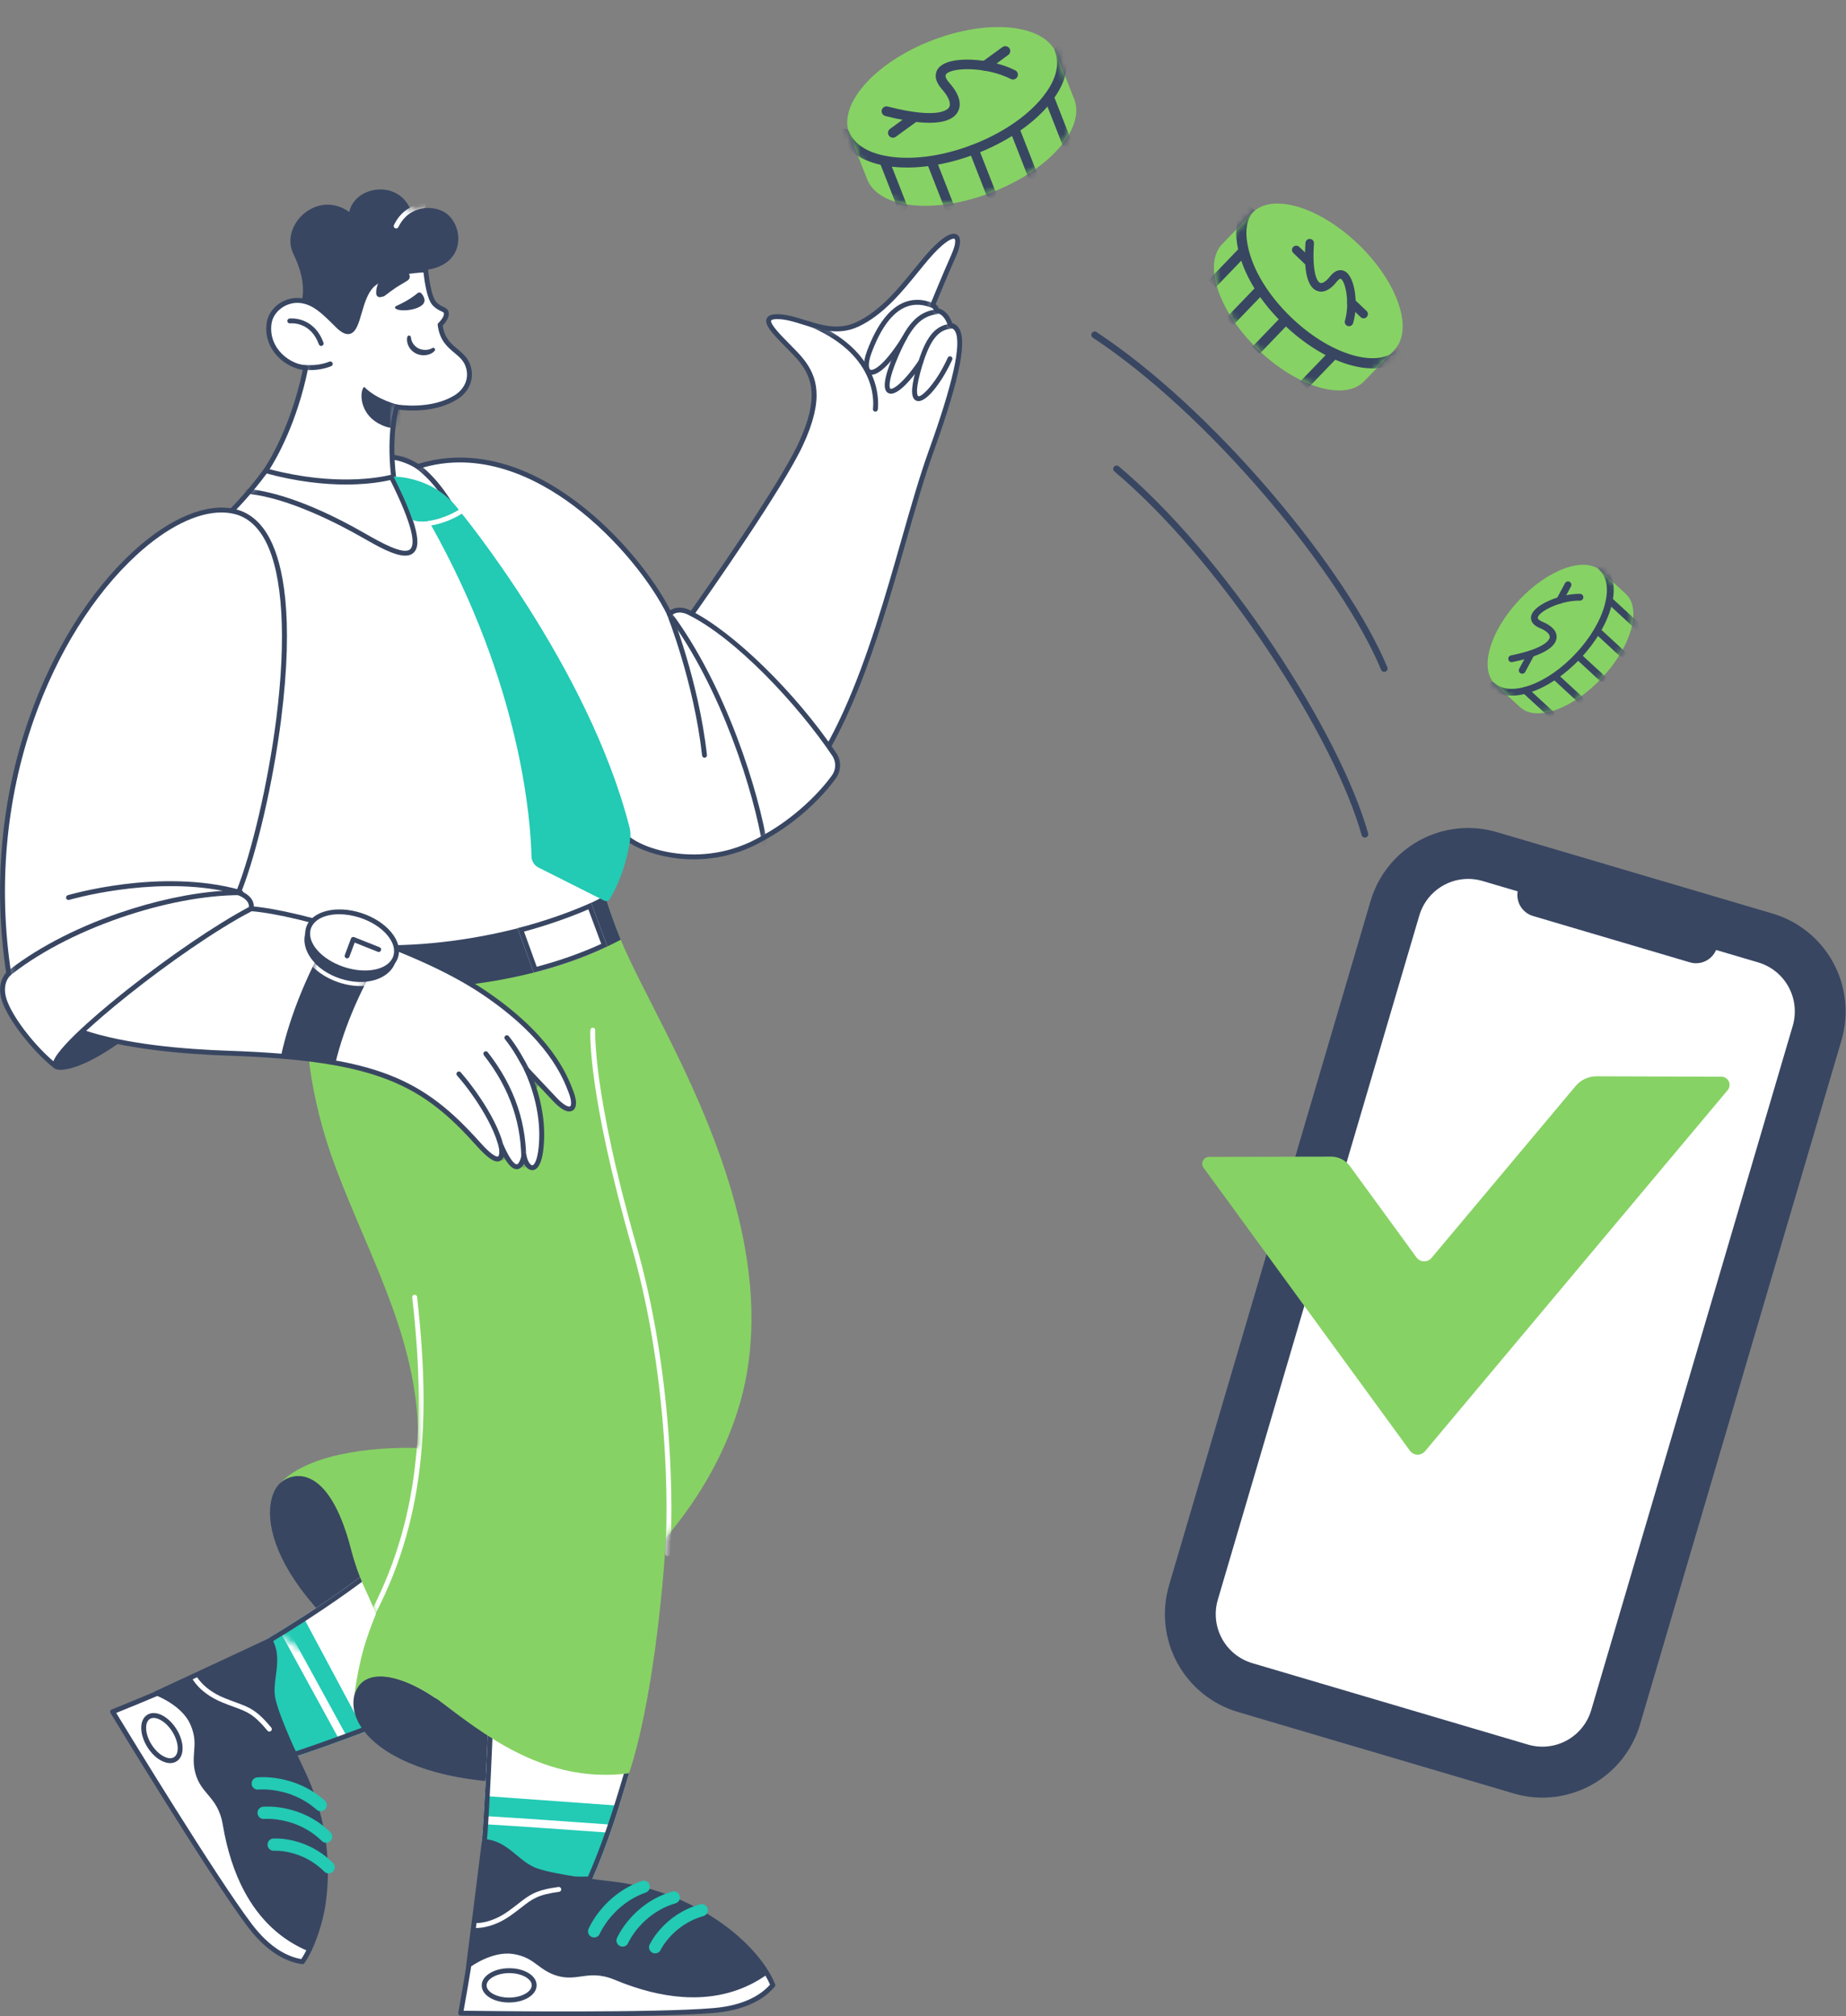 <svg width="282" height="308" viewBox="0 0 282 308" fill="none" xmlns="http://www.w3.org/2000/svg">
<rect x="0" y="0" width="282" height="308" fill="#808080" stroke="none"/>
<g clip-path="url(#clip0_2139_65064)">
<g clip-path="url(#clip1_2139_65064)">
<path d="M66.293 260.305C61.795 252.964 56.398 247.298 53.409 235.773C50.667 225.2 45.574 224.084 42.841 226.501C39.565 229.398 38.794 242.791 66.293 260.305Z" fill="#384662"/>
<path d="M67.449 259.79C67.065 259.964 66.679 260.135 66.291 260.304H66.29C60.719 262.736 50.63 266.522 44.833 268.418L40.113 259.837C40.113 259.837 39.409 252.572 40.528 250.531C50.906 244.315 56.9 239.452 56.912 239.443C56.912 239.443 65.434 252.25 67.449 259.79Z" fill="white"/>
<path d="M55.704 264.539C51.759 266.029 47.778 267.455 44.833 268.418L40.113 259.837L40.528 250.531C42.471 249.368 44.393 248.171 46.294 246.94L55.704 264.539Z" fill="#23CAB4"/>
<mask id="mask0_2139_65064" style="mask-type:luminance" maskUnits="userSpaceOnUse" x="38" y="248" width="21" height="21">
<path d="M58.216 259.883C55.471 263.092 52.663 266.262 50.542 268.527L42.287 263.283L38.186 254.926C39.332 252.969 40.444 250.993 41.52 248.998L58.216 259.883Z" fill="white"/>
</mask>
<g mask="url(#mask0_2139_65064)">
<path d="M42.934 249.49L44.025 248.89L52.911 265.121L51.819 265.721L42.934 249.49Z" fill="white"/>
</g>
<path d="M56.733 240.535C58.444 243.182 64.624 252.983 66.554 259.372C66.392 259.443 66.216 259.521 66.017 259.607C66.009 259.611 66.001 259.614 65.992 259.618C60.841 261.866 51.303 265.482 45.188 267.513L40.842 259.612C40.597 256.974 40.472 252.562 41.102 251.058C49.417 246.066 54.886 241.968 56.733 240.535ZM56.912 239.443C56.9 239.451 50.906 244.315 40.528 250.531C39.409 252.572 40.113 259.837 40.113 259.837L44.833 268.418C50.63 266.522 60.719 262.736 66.29 260.304H66.291C66.679 260.135 67.065 259.964 67.449 259.79C65.434 252.25 56.912 239.443 56.912 239.443Z" fill="#384662"/>
<path d="M46.199 299.652C44.357 299.399 41.352 298.332 38.173 294.134C32.316 286.4 17.205 261.472 17.205 261.472C20.18 260.259 22.116 259.468 23.814 258.744C23.801 258.739 23.784 258.735 23.769 258.73C39.885 251.257 35.675 253.18 40.225 251.067C40.237 251.06 40.25 251.054 40.263 251.049C40.909 250.749 41.274 250.584 41.28 250.593C42.908 253.674 41.075 256.626 41.712 259.569C41.733 259.665 41.755 259.763 41.779 259.86C42.392 262.326 44.551 267.178 46.188 270.592C51.546 281.766 50.119 294.07 46.234 299.604L46.233 299.605C46.222 299.621 46.211 299.637 46.199 299.652Z" fill="white"/>
<path d="M47.289 297.716C37.846 293.822 35.279 283.866 34.408 278.709C33.657 274.262 31.04 274.286 30.147 270.836C29.4 267.956 30.641 266.121 29.078 262.84C28.189 260.976 25.643 259.276 23.77 258.73C38.172 252.052 41.272 250.58 41.28 250.593C42.954 253.759 40.975 256.666 41.779 259.86C42.392 262.326 44.551 267.178 46.189 270.592C50.81 280.23 50.578 291.022 47.289 297.716Z" fill="#384662"/>
<path d="M41.149 264.498C41.094 264.498 41.04 264.486 40.99 264.463C40.941 264.439 40.897 264.405 40.862 264.363C38.761 261.831 37.764 261.467 35.777 260.744C35.242 260.549 34.636 260.328 33.926 260.035C30.505 258.619 29.405 256.473 29.359 256.383C29.317 256.294 29.311 256.192 29.342 256.099C29.374 256.006 29.441 255.93 29.528 255.886C29.616 255.842 29.717 255.834 29.811 255.864C29.904 255.895 29.982 255.96 30.027 256.048C30.045 256.083 31.079 258.048 34.211 259.343C34.906 259.631 35.504 259.849 36.032 260.041C38.079 260.786 39.206 261.197 41.436 263.885C41.481 263.939 41.51 264.006 41.519 264.076C41.528 264.147 41.517 264.218 41.487 264.283C41.457 264.347 41.409 264.401 41.349 264.439C41.289 264.477 41.22 264.498 41.149 264.498Z" fill="white"/>
<path d="M46.199 300.026C46.182 300.026 46.165 300.025 46.148 300.023C42.473 299.518 39.621 296.665 37.877 294.36C32.074 286.699 17.038 261.916 16.886 261.667C16.858 261.62 16.841 261.568 16.834 261.515C16.828 261.461 16.834 261.406 16.851 261.355C16.868 261.304 16.896 261.256 16.933 261.217C16.97 261.177 17.015 261.146 17.065 261.126C20.063 259.903 21.879 259.161 23.5 258.472C23.532 258.439 23.569 258.411 23.613 258.391C32.02 254.492 36.414 252.437 38.775 251.333C39.72 250.891 40.305 250.617 40.655 250.456C40.778 250.398 40.902 250.342 41.027 250.287C41.125 250.245 41.422 250.117 41.596 250.394C41.601 250.402 41.605 250.409 41.61 250.417C42.618 252.325 42.376 254.162 42.141 255.939C41.979 257.169 41.826 258.332 42.077 259.49C42.692 262.317 45.637 268.578 46.525 270.43C49.557 276.755 50.711 283.899 49.772 290.546L49.768 290.571L49.756 290.648C49.453 293.298 48.089 297.612 46.539 299.819L46.531 299.83C46.519 299.848 46.505 299.867 46.493 299.882C46.459 299.927 46.414 299.963 46.363 299.988C46.312 300.013 46.256 300.026 46.199 300.026ZM17.752 261.653C19.668 264.802 33.083 286.794 38.471 293.908C41.362 297.725 44.138 298.929 46.026 299.247C47.471 297.092 48.731 293.057 49.016 290.556C49.017 290.548 49.018 290.54 49.019 290.533L49.035 290.43C49.952 283.939 48.822 276.947 45.852 270.754C44.956 268.884 41.98 262.555 41.348 259.649C41.069 258.363 41.238 257.081 41.402 255.841C41.617 254.209 41.821 252.662 41.1 251.074C40.762 251.229 40.116 251.531 39.091 252.011C36.746 253.107 32.394 255.143 24.095 258.991C24.059 259.033 24.013 259.066 23.961 259.088C22.365 259.769 20.615 260.485 17.752 261.653Z" fill="#384662"/>
<path d="M47.29 298.091C47.234 298.091 47.179 298.078 47.129 298.054C42.939 296.322 39.634 293.23 37.305 288.863C35.789 286.021 34.691 282.626 34.04 278.772C33.631 276.346 32.67 275.208 31.741 274.108C31.022 273.255 30.278 272.374 29.876 270.959C29.499 269.629 29.578 268.585 29.656 267.576C29.751 266.334 29.84 265.161 29.098 263.445C27.83 260.513 23.987 259.045 23.949 259.03C23.858 258.994 23.784 258.924 23.744 258.835C23.704 258.745 23.701 258.643 23.735 258.551C23.77 258.46 23.838 258.385 23.927 258.343C24.016 258.302 24.117 258.297 24.209 258.329C24.379 258.393 28.387 259.92 29.783 263.148C30.599 265.033 30.497 266.355 30.4 267.633C30.324 268.621 30.253 269.553 30.594 270.754C30.952 272.014 31.612 272.796 32.312 273.625C33.259 274.747 34.333 276.02 34.776 278.648C35.413 282.422 36.486 285.74 37.963 288.51C40.212 292.726 43.398 295.707 47.431 297.37C47.511 297.403 47.577 297.463 47.618 297.54C47.658 297.616 47.672 297.704 47.655 297.789C47.638 297.874 47.593 297.95 47.526 298.005C47.46 298.06 47.376 298.09 47.29 298.091Z" fill="#384662"/>
<path d="M25.997 269.317C25.585 269.317 25.138 269.198 24.677 268.961C23.875 268.548 23.113 267.814 22.53 266.896C21.948 265.977 21.61 264.974 21.577 264.071C21.542 263.096 21.864 262.341 22.485 261.945C23.106 261.55 23.925 261.578 24.792 262.024C25.593 262.437 26.356 263.171 26.938 264.089C27.521 265.008 27.859 266.011 27.892 266.914C27.927 267.889 27.605 268.644 26.983 269.04C26.693 269.225 26.359 269.317 25.997 269.317ZM23.475 262.416C23.252 262.416 23.053 262.47 22.885 262.577C22.497 262.824 22.297 263.345 22.323 264.044C22.351 264.817 22.648 265.687 23.16 266.495C23.673 267.303 24.332 267.942 25.018 268.296C25.639 268.616 26.195 268.656 26.583 268.409C26.971 268.162 27.171 267.64 27.146 266.941C27.118 266.169 26.82 265.298 26.308 264.49C25.796 263.682 25.136 263.043 24.45 262.69C24.098 262.508 23.767 262.416 23.475 262.416Z" fill="#384662"/>
<path d="M48.992 276.667C48.764 276.667 48.545 276.584 48.375 276.433C44.355 272.878 39.52 273.353 39.472 273.358C39.226 273.385 38.98 273.313 38.787 273.158C38.594 273.003 38.47 272.778 38.443 272.531C38.387 272.019 38.754 271.558 39.265 271.5C39.495 271.474 44.949 270.91 49.609 275.031C49.751 275.157 49.852 275.323 49.898 275.507C49.943 275.691 49.932 275.885 49.865 276.063C49.798 276.24 49.678 276.393 49.522 276.501C49.366 276.609 49.181 276.667 48.992 276.667ZM49.821 281.485C49.577 281.485 49.342 281.389 49.168 281.217C45.325 277.436 40.407 277.837 40.358 277.841C39.846 277.888 39.391 277.51 39.343 276.997C39.295 276.484 39.669 276.029 40.181 275.979C40.416 275.956 45.994 275.473 50.475 279.882C50.651 280.056 50.752 280.293 50.754 280.541C50.757 280.789 50.66 281.028 50.487 281.205C50.4 281.293 50.297 281.364 50.182 281.412C50.068 281.46 49.945 281.485 49.821 281.485ZM50.203 286.167C50.08 286.167 49.959 286.143 49.845 286.095C49.731 286.048 49.628 285.978 49.542 285.891C46.137 282.459 41.907 282.699 41.865 282.702C41.618 282.719 41.375 282.637 41.188 282.474C41.002 282.312 40.888 282.081 40.871 281.834C40.835 281.32 41.219 280.874 41.732 280.837C41.938 280.822 46.837 280.512 50.865 284.572C50.995 284.703 51.083 284.87 51.119 285.051C51.154 285.233 51.136 285.42 51.065 285.591C50.994 285.761 50.874 285.907 50.721 286.01C50.568 286.112 50.388 286.167 50.203 286.167Z" fill="#23CAB4"/>
<path d="M96.105 270.736C88.652 270.993 81.042 270.516 67.963 260.434C61.281 255.283 54.985 254.381 54.085 259.146C52.654 266.726 67.449 276.145 96.105 270.736Z" fill="#384662"/>
<path d="M96.105 270.865C94.379 276.699 92.751 281.844 90.312 287.389L80.685 287.477L73.617 281.425C74.104 275.562 74.562 263.502 74.645 261.593L96.105 270.865Z" fill="white"/>
<path d="M94.604 275.825C93.589 278.994 92.141 283.195 90.513 286.935C90.447 287.087 90.379 287.237 90.312 287.389L80.685 287.477L73.617 281.424C73.773 279.552 73.928 276.996 74.07 274.342L94.604 275.825Z" fill="#23CAB4"/>
<mask id="mask1_2139_65064" style="mask-type:luminance" maskUnits="userSpaceOnUse" x="73" y="274" width="22" height="14">
<path d="M94.604 275.825C93.589 278.994 92.141 283.195 90.513 286.935C90.447 287.087 90.379 287.237 90.312 287.389L80.685 287.477L73.617 281.424C73.773 279.552 73.928 276.996 74.07 274.342L94.604 275.825Z" fill="white"/>
</mask>
<g mask="url(#mask1_2139_65064)">
<path d="M92.936 279.933C87.874 279.568 78.711 278.918 74.218 278.661L74.288 277.417C78.79 277.674 87.96 278.324 93.025 278.689L92.936 279.933Z" fill="white"/>
</g>
<path d="M75.351 262.577L95.935 268.563L95.386 270.663C93.532 276.932 92.011 281.602 89.822 286.646L80.957 286.726L74.392 281.104C74.809 275.855 75.196 266.379 75.344 262.757L75.351 262.577ZM74.645 261.593C74.562 263.502 74.104 275.562 73.617 281.424L80.685 287.477L90.312 287.389C92.751 281.844 94.379 276.698 96.105 270.864L96.841 268.047L74.645 261.593Z" fill="#384662"/>
<path d="M118.063 303.225C116.87 304.653 114.369 306.635 109.131 307.099C99.479 307.954 70.379 307.512 70.379 307.512C70.937 304.343 71.299 302.279 71.591 300.452C71.579 300.462 71.566 300.473 71.555 300.483C71.939 297.484 72.339 294.357 72.7 291.519C73.206 287.546 73.62 284.138 73.836 282.443C73.837 282.429 73.838 282.415 73.841 282.4C73.931 281.693 73.986 281.295 73.996 281.295C77.466 281.553 78.985 284.68 81.81 285.705C81.903 285.738 81.997 285.772 82.092 285.803C84.501 286.595 89.749 287.344 93.505 287.772C98.121 288.297 102.231 289.838 104.305 290.755C104.624 290.895 104.941 291.042 105.253 291.197C105.691 291.415 106.125 291.642 106.555 291.877C106.692 291.953 106.828 292.03 106.965 292.106C107.175 292.226 107.383 292.347 107.588 292.47C107.651 292.507 107.713 292.543 107.774 292.58C109.203 293.44 110.45 294.334 111.534 295.22C111.633 295.3 111.729 295.381 111.826 295.462C111.861 295.491 111.895 295.519 111.929 295.549C111.962 295.577 111.997 295.605 112.03 295.633C112.039 295.643 112.049 295.65 112.058 295.658C112.075 295.673 112.093 295.688 112.11 295.703C112.116 295.708 112.121 295.713 112.128 295.718C112.215 295.793 112.301 295.869 112.386 295.944C112.409 295.963 112.432 295.984 112.455 296.004C112.502 296.046 112.549 296.088 112.597 296.132C112.616 296.149 112.635 296.167 112.655 296.185C112.716 296.24 112.777 296.294 112.837 296.35C112.842 296.355 112.849 296.36 112.854 296.365L112.916 296.423C112.937 296.444 112.959 296.463 112.981 296.484C113.022 296.521 113.063 296.561 113.105 296.6C113.126 296.619 113.147 296.639 113.169 296.661C113.178 296.669 113.188 296.678 113.197 296.687C113.207 296.696 113.217 296.705 113.228 296.716C113.288 296.775 113.349 296.833 113.408 296.891C113.491 296.972 113.572 297.052 113.652 297.132C113.688 297.166 113.723 297.201 113.756 297.236C113.8 297.278 113.841 297.322 113.883 297.365C113.959 297.442 114.034 297.519 114.107 297.596C114.154 297.647 114.202 297.696 114.25 297.746C114.274 297.773 114.298 297.799 114.323 297.824C114.368 297.872 114.413 297.921 114.455 297.968C114.49 298.006 114.523 298.042 114.557 298.079C114.662 298.194 114.764 298.308 114.861 298.421C114.908 298.473 114.955 298.526 114.999 298.578C115.074 298.665 115.148 298.751 115.22 298.838L115.395 299.048L115.479 299.152C115.508 299.185 115.535 299.22 115.562 299.255C115.617 299.323 115.671 299.39 115.724 299.458C115.832 299.595 115.938 299.733 116.042 299.873C116.077 299.919 116.11 299.963 116.143 300.008C116.351 300.289 116.538 300.557 116.708 300.811C116.743 300.862 116.777 300.912 116.809 300.963C116.869 301.05 116.924 301.137 116.978 301.221C117.058 301.347 117.136 301.474 117.213 301.601C117.248 301.658 117.281 301.713 117.313 301.767C117.51 302.101 117.695 302.442 117.867 302.79C117.884 302.823 117.899 302.856 117.913 302.885C117.958 302.979 118.001 303.074 118.042 303.17V303.171C118.05 303.187 118.053 303.199 118.057 303.207C118.059 303.213 118.061 303.219 118.063 303.225Z" fill="white"/>
<path d="M117.007 301.27C108.693 307.211 98.915 304.092 94.095 302.087C89.938 300.357 88.566 302.591 85.176 301.513C82.345 300.615 81.456 298.585 77.851 298.165C75.804 297.928 73.013 299.184 71.555 300.483C73.7 283.734 73.958 281.295 73.996 281.295C77.562 281.56 78.965 284.785 82.092 285.803C84.501 286.594 89.749 287.344 93.505 287.772C104.265 288.996 113.117 294.942 117.007 301.27Z" fill="#384662"/>
<path d="M72.805 294.5C72.653 294.5 72.563 294.492 72.545 294.491C72.447 294.481 72.356 294.433 72.293 294.356C72.23 294.28 72.2 294.181 72.21 294.082C72.219 293.984 72.268 293.893 72.344 293.83C72.42 293.767 72.519 293.737 72.617 293.746C72.654 293.75 74.865 293.919 77.628 291.949C78.241 291.512 78.743 291.121 79.186 290.775C80.905 289.435 81.852 288.697 85.309 288.235C85.358 288.228 85.408 288.231 85.456 288.243C85.504 288.256 85.548 288.277 85.588 288.307C85.627 288.337 85.66 288.374 85.685 288.417C85.71 288.46 85.726 288.507 85.733 288.556C85.739 288.605 85.736 288.655 85.723 288.703C85.71 288.75 85.688 288.795 85.658 288.834C85.628 288.873 85.59 288.906 85.547 288.931C85.504 288.955 85.457 288.971 85.408 288.977C82.151 289.412 81.313 290.065 79.644 291.366C79.196 291.716 78.687 292.112 78.061 292.559C75.578 294.328 73.514 294.5 72.805 294.5Z" fill="white"/>
<path d="M86.485 307.998C77.938 307.998 70.52 307.888 70.374 307.886C70.319 307.885 70.266 307.873 70.218 307.849C70.169 307.826 70.126 307.792 70.091 307.75C70.057 307.709 70.032 307.66 70.018 307.607C70.004 307.555 70.002 307.5 70.012 307.447C70.574 304.253 70.913 302.318 71.193 300.575C71.182 300.53 71.179 300.482 71.185 300.436C71.569 297.437 71.969 294.31 72.33 291.472C72.641 289.025 72.914 286.829 73.132 285.065C73.247 284.136 73.363 283.207 73.481 282.278C73.523 281.946 73.557 281.686 73.582 281.511C73.624 281.208 73.665 280.922 73.996 280.922C74.006 280.922 74.015 280.922 74.024 280.923C76.163 281.081 77.564 282.244 78.919 283.368C79.948 284.222 80.92 285.028 82.207 285.447C85.067 286.387 91.611 287.18 93.548 287.4C100.801 288.226 106.282 291.076 109.603 293.321C113.791 296.154 116.992 299.69 118.386 303.025C118.388 303.03 118.39 303.034 118.391 303.038C118.399 303.057 118.407 303.077 118.414 303.096C118.437 303.158 118.443 303.224 118.431 303.289C118.42 303.354 118.392 303.415 118.35 303.465C115.967 306.315 112.04 307.217 109.164 307.471C104.42 307.892 94.905 307.998 86.485 307.998ZM70.823 307.144C74.503 307.194 100.222 307.512 109.099 306.726C113.863 306.304 116.357 304.589 117.63 303.156C116.256 299.998 113.189 296.649 109.185 293.941C105.934 291.743 100.567 288.952 93.464 288.143C91.508 287.921 84.902 287.12 81.976 286.158C80.554 285.695 79.481 284.805 78.443 283.944C77.201 282.913 76.023 281.936 74.309 281.704C74.229 282.285 74.067 283.594 73.873 285.157C73.654 286.922 73.382 289.118 73.07 291.567C72.698 294.493 72.324 297.42 71.949 300.346C71.965 300.399 71.969 300.455 71.96 300.512C71.685 302.228 71.359 304.094 70.823 307.144Z" fill="#384662"/>
<path d="M105.898 305.091C105.337 305.091 104.775 305.071 104.215 305.031C101.008 304.806 97.555 303.931 93.953 302.433C91.685 301.489 90.213 301.699 88.789 301.901C87.686 302.058 86.545 302.22 85.136 301.808C83.811 301.421 82.972 300.798 82.16 300.195C81.162 299.454 80.218 298.754 78.373 298.471C75.219 297.986 71.92 300.406 71.887 300.431C71.848 300.46 71.803 300.481 71.755 300.493C71.708 300.505 71.658 300.508 71.61 300.501C71.561 300.494 71.515 300.477 71.473 300.452C71.431 300.427 71.394 300.393 71.365 300.354C71.335 300.314 71.314 300.27 71.302 300.222C71.29 300.174 71.288 300.125 71.295 300.076C71.302 300.028 71.319 299.981 71.344 299.939C71.369 299.897 71.402 299.86 71.442 299.831C71.586 299.723 75.02 297.199 78.486 297.731C80.514 298.042 81.577 298.831 82.605 299.594C83.399 300.184 84.149 300.74 85.345 301.09C86.599 301.456 87.612 301.313 88.684 301.16C90.136 300.954 91.783 300.72 94.239 301.742C97.766 303.209 101.141 304.065 104.268 304.285C109.026 304.62 113.24 303.503 116.791 300.965C116.832 300.936 116.878 300.915 116.927 300.903C116.976 300.892 117.026 300.891 117.076 300.9C117.125 300.908 117.172 300.927 117.214 300.954C117.256 300.982 117.293 301.018 117.321 301.059C117.349 301.101 117.368 301.148 117.377 301.197C117.387 301.247 117.386 301.298 117.376 301.347C117.365 301.396 117.345 301.442 117.316 301.484C117.287 301.525 117.25 301.56 117.208 301.586C113.941 303.915 110.142 305.091 105.898 305.091ZM77.758 305.88C75.424 305.88 73.595 304.744 73.588 303.284C73.584 302.547 74.043 301.867 74.882 301.369C75.657 300.908 76.683 300.652 77.768 300.646H77.804C80.139 300.646 81.968 301.782 81.975 303.242C81.979 303.979 81.519 304.659 80.681 305.157C79.906 305.618 78.88 305.874 77.794 305.88H77.758ZM77.803 301.394H77.772C76.817 301.399 75.925 301.619 75.262 302.013C74.661 302.369 74.332 302.82 74.334 303.28C74.339 304.288 75.904 305.132 77.76 305.132H77.791C78.746 305.127 79.637 304.907 80.301 304.513C80.901 304.157 81.231 303.706 81.229 303.246C81.224 302.238 79.658 301.394 77.803 301.394Z" fill="#384662"/>
<path d="M90.758 295.95C90.638 295.95 90.515 295.927 90.396 295.876C90.169 295.78 89.989 295.598 89.895 295.369C89.802 295.14 89.803 294.883 89.899 294.655C89.988 294.441 92.159 289.394 98.021 287.328C98.137 287.286 98.26 287.268 98.383 287.274C98.507 287.279 98.627 287.31 98.739 287.363C98.85 287.416 98.95 287.49 99.032 287.582C99.114 287.674 99.178 287.781 99.219 287.897C99.26 288.014 99.277 288.137 99.27 288.261C99.263 288.384 99.232 288.504 99.178 288.616C99.124 288.727 99.049 288.826 98.957 288.908C98.865 288.99 98.757 289.052 98.641 289.092C93.582 290.875 91.638 295.335 91.618 295.38C91.547 295.549 91.427 295.693 91.274 295.795C91.121 295.896 90.942 295.95 90.758 295.95ZM95.102 297.349C94.946 297.349 94.794 297.311 94.657 297.237C94.521 297.163 94.405 297.056 94.32 296.925C94.236 296.795 94.185 296.646 94.172 296.491C94.159 296.336 94.185 296.181 94.248 296.038C94.343 295.822 96.643 290.707 102.67 288.938C102.787 288.903 102.91 288.892 103.032 288.906C103.154 288.919 103.272 288.956 103.38 289.015C103.487 289.074 103.582 289.153 103.659 289.249C103.736 289.345 103.793 289.455 103.827 289.572C103.897 289.81 103.869 290.066 103.751 290.284C103.632 290.501 103.432 290.663 103.194 290.733C97.993 292.259 95.976 296.745 95.956 296.79C95.884 296.956 95.764 297.098 95.612 297.197C95.46 297.297 95.283 297.349 95.102 297.349ZM100.079 298.381C99.943 298.381 99.808 298.351 99.684 298.292C99.219 298.073 99.018 297.519 99.235 297.052C99.323 296.864 101.443 292.428 106.945 290.885C107.063 290.852 107.187 290.842 107.308 290.857C107.43 290.872 107.547 290.91 107.654 290.97C107.761 291.031 107.855 291.111 107.931 291.208C108.006 291.305 108.062 291.415 108.095 291.533C108.162 291.772 108.131 292.028 108.01 292.244C107.888 292.46 107.686 292.619 107.448 292.686C102.798 293.99 100.943 297.807 100.925 297.846C100.849 298.006 100.729 298.141 100.579 298.236C100.43 298.331 100.256 298.381 100.079 298.381Z" fill="#23CAB4"/>
<path d="M113.131 214.009C111.047 221.461 107.098 228.506 101.742 234.873C101.245 243.435 99.574 260.305 96.105 270.865C84.411 272.41 75.478 266.187 68.348 260.691C61.666 255.54 55.241 254.252 54.085 259.146C54.984 252.965 55.884 250.389 57.426 246.526C56.012 242.92 54.866 241.407 53.635 236.674C50.101 223.088 44.447 225.02 42.841 226.501C47.788 221.414 59.353 221.028 63.875 221.182C64.301 205.381 56.719 192.761 51.322 178.467C47.228 167.624 46.15 157.365 47.03 149.467C47.288 147.139 47.718 145.016 48.292 143.143C48.514 142.41 48.771 141.688 49.062 140.98C52.35 133.008 92.635 137.451 92.635 137.451C92.635 137.451 93.248 139.644 94.828 143.544C96.411 147.452 99.372 152.86 102.851 159.923C110.368 175.183 118.336 195.401 113.131 214.009Z" fill="#87D264"/>
<path d="M94.828 143.544C94.155 143.9 93.475 144.24 92.787 144.565C89.09 146.321 85.265 147.614 81.524 148.565C73.549 150.593 65.962 151.06 60.838 151.104C56.227 151.144 51.553 150.627 47.03 149.468C47.288 147.139 47.718 145.016 48.292 143.143C58.296 145.787 69.778 144.624 79.219 142.229C79.242 142.223 79.265 142.217 79.288 142.211C83.459 141.15 87.228 139.848 90.293 138.529C90.401 138.483 90.507 138.436 90.614 138.389C91.33 138.077 92.004 137.763 92.635 137.451C92.635 137.451 93.249 139.644 94.828 143.544Z" fill="#384662"/>
<mask id="mask2_2139_65064" style="mask-type:luminance" maskUnits="userSpaceOnUse" x="42" y="136" width="73" height="136">
<path d="M92.635 137.451C92.635 137.451 95.09 146.245 102.851 159.923C110.304 173.058 118.014 195.852 113.131 214.01C111.122 221.481 107.098 228.507 101.743 234.872C101.245 243.435 99.574 260.305 96.105 270.865C84.411 272.41 75.478 266.187 68.349 260.691C61.666 255.54 55.241 254.252 54.085 259.146C54.984 252.965 55.884 250.389 57.426 246.526C56.012 242.92 54.866 241.407 53.635 236.674C50.101 223.088 44.447 225.02 42.841 226.501C47.788 221.414 59.353 221.028 63.875 221.182C64.3 205.381 56.719 192.761 51.322 178.467C45.529 163.124 45.773 148.952 49.062 140.98C52.35 133.009 92.635 137.451 92.635 137.451Z" fill="white"/>
</mask>
<g mask="url(#mask2_2139_65064)">
<path d="M101.993 237.699C101.942 237.699 101.892 237.689 101.845 237.668C101.798 237.648 101.756 237.618 101.721 237.581C101.686 237.544 101.659 237.5 101.642 237.451C101.624 237.403 101.617 237.352 101.62 237.301C101.993 231.548 101.84 224.082 101.201 216.815C100.364 207.301 98.78 198.422 96.494 190.425C89.744 166.811 90.162 157.709 90.184 157.333C90.186 157.284 90.198 157.236 90.22 157.192C90.241 157.148 90.271 157.108 90.307 157.075C90.344 157.042 90.386 157.017 90.433 157.001C90.479 156.985 90.528 156.978 90.577 156.981C90.676 156.987 90.769 157.031 90.835 157.105C90.9 157.179 90.934 157.277 90.929 157.376C90.924 157.467 90.506 166.763 97.212 190.219C99.511 198.261 101.103 207.188 101.944 216.75C102.587 224.052 102.74 231.561 102.365 237.349C102.359 237.444 102.317 237.533 102.248 237.598C102.179 237.663 102.088 237.699 101.993 237.699ZM55.831 248.906C55.766 248.906 55.701 248.889 55.645 248.856C55.588 248.823 55.541 248.776 55.508 248.72C55.476 248.663 55.458 248.599 55.458 248.534C55.458 248.468 55.475 248.404 55.507 248.347C59.508 241.3 62.014 233.896 63.169 225.714C64.28 217.833 64.218 209.088 62.973 198.193C62.968 198.144 62.972 198.094 62.985 198.047C62.999 198 63.021 197.956 63.052 197.917C63.082 197.879 63.12 197.847 63.163 197.823C63.206 197.799 63.253 197.784 63.302 197.779C63.4 197.768 63.498 197.796 63.576 197.858C63.653 197.919 63.703 198.009 63.715 198.108C64.967 209.068 65.029 217.873 63.908 225.818C62.74 234.096 60.204 241.586 56.156 248.717C56.123 248.774 56.076 248.822 56.019 248.855C55.962 248.889 55.897 248.906 55.831 248.906Z" fill="white"/>
</g>
<path d="M38.343 138.803C45.861 139.383 63.723 144.792 73.746 151.488C83.769 158.184 86.21 164.108 87.238 166.812C88.266 169.517 87.11 170.418 84.797 167.971C81.922 164.931 80.428 163.335 80.428 163.335C80.428 163.335 82.998 168.358 82.741 174.153C82.484 179.948 80.428 178.789 80.042 176.471C80.042 176.471 79.271 181.236 76.573 175.054C76.573 175.054 77.472 179.69 73.103 174.797C64.739 165.428 57.94 161.662 34.874 160.877C11.368 160.078 7.311 154.836 7.311 154.836L38.343 138.803Z" fill="white"/>
<path d="M142.243 68.942C138.481 79.375 135.167 95.581 129.264 108.663C128.002 111.46 126.622 114.114 125.093 116.539C122.591 120.509 119.692 123.865 116.266 126.223C111.473 109.894 105.846 94.289 105.671 93.805C105.67 93.801 105.669 93.797 105.667 93.793C105.666 93.79 105.664 93.786 105.663 93.783C105.956 93.365 118.949 75.075 122.305 67.883C125.581 60.866 124.415 57.658 122.539 55.189C120.663 52.721 115.035 48.49 118.553 48.372C122.187 48.252 126.419 51.683 130.984 49.547C136.326 47.049 139.895 40.855 142.997 37.834C145.964 34.944 147.101 35.837 145.694 39.01C144.261 42.241 142.478 46.61 142.478 46.61C142.478 46.61 142.947 46.846 143.065 47.432C143.065 47.432 144.471 47.432 145.175 49.665C146.817 50.019 148.277 52.201 142.243 68.942Z" fill="white"/>
<path d="M116.265 126.597C116.185 126.597 116.106 126.571 116.042 126.523C115.977 126.474 115.93 126.406 115.907 126.329C111.161 110.159 105.555 94.587 105.319 93.932C105.318 93.928 105.317 93.925 105.315 93.921C105.309 93.904 105.306 93.895 105.306 93.895C105.275 93.785 105.292 93.661 105.357 93.568L105.43 93.465C107.652 90.322 118.893 74.311 121.967 67.725C125.187 60.827 124.002 57.733 122.242 55.416C121.725 54.736 120.882 53.886 120.068 53.063C117.982 50.958 116.743 49.613 117.11 48.687C117.367 48.038 118.25 48.008 118.54 47.999C119.959 47.953 121.415 48.407 122.958 48.888C125.482 49.675 128.091 50.488 130.826 49.209C134.453 47.513 137.232 44.092 139.684 41.074C140.757 39.754 141.769 38.508 142.736 37.566C144.381 35.964 145.562 35.393 146.245 35.871C146.869 36.307 146.796 37.445 146.034 39.162C144.824 41.892 143.345 45.48 142.933 46.482C143.119 46.652 143.263 46.863 143.354 47.098C143.851 47.212 144.864 47.652 145.464 49.355C145.954 49.508 146.316 49.806 146.568 50.261C147.102 51.228 147.124 52.971 146.632 55.592C146.043 58.734 144.684 63.268 142.593 69.069C141.185 72.976 139.828 77.734 138.391 82.772C136.005 91.139 133.301 100.623 129.603 108.817C128.269 111.775 126.857 114.44 125.408 116.739C122.678 121.071 119.756 124.274 116.477 126.532C116.413 126.575 116.34 126.597 116.265 126.597ZM106.08 93.84C106.724 95.634 111.957 110.291 116.476 125.617C119.501 123.437 122.22 120.396 124.776 116.339C126.208 114.069 127.603 111.435 128.923 108.509C132.598 100.365 135.294 90.909 137.673 82.566C139.114 77.516 140.474 72.745 141.891 68.815C145.579 58.584 146.932 52.464 145.915 50.623C145.734 50.297 145.481 50.114 145.096 50.031C145.031 50.017 144.972 49.986 144.923 49.942C144.874 49.898 144.838 49.841 144.818 49.778C144.215 47.864 143.105 47.808 143.059 47.806C142.885 47.801 142.733 47.677 142.698 47.507C142.619 47.116 142.318 46.95 142.305 46.943C142.137 46.852 142.059 46.646 142.131 46.469C142.149 46.425 143.934 42.057 145.352 38.858C146.098 37.176 145.934 36.566 145.818 36.484C145.672 36.383 144.928 36.474 143.256 38.103C142.321 39.014 141.321 40.244 140.263 41.546C137.76 44.627 134.923 48.118 131.141 49.887C128.145 51.288 125.271 50.392 122.736 49.602C121.255 49.14 119.855 48.703 118.565 48.746C118.059 48.763 117.839 48.873 117.804 48.963C117.591 49.501 119.473 51.401 120.597 52.536C121.429 53.376 122.289 54.244 122.836 54.963C124.738 57.466 126.031 60.783 122.643 68.042C119.561 74.646 108.401 90.555 106.08 93.84Z" fill="#384662"/>
<mask id="mask3_2139_65064" style="mask-type:luminance" maskUnits="userSpaceOnUse" x="105" y="36" width="42" height="91">
<path d="M142.243 68.942C141.523 70.653 132.45 96.331 128.88 106.898C128.85 106.989 127.411 110.977 126.914 112.055C122.799 120.985 116.265 126.223 116.265 126.223L105.662 93.783C105.955 93.366 118.949 75.076 122.305 67.883C125.58 60.865 124.416 57.658 122.539 55.19C120.662 52.721 115.034 48.491 118.552 48.372C122.187 48.252 126.419 51.683 130.983 49.548C136.326 47.049 139.712 40.655 142.996 37.834C146.28 35.013 147.101 35.836 145.693 39.01C144.261 42.24 142.477 46.61 142.477 46.61C142.477 46.61 142.946 46.846 143.064 47.432C143.064 47.432 144.471 47.432 145.174 49.665C146.817 50.019 148.823 53.279 142.243 68.942Z" fill="white"/>
</mask>
<g mask="url(#mask3_2139_65064)">
<path d="M133.117 57.25C132.944 57.25 132.784 57.214 132.637 57.142C131.845 56.751 131.769 55.447 132.436 53.654C133.945 49.594 135.869 47.077 138.154 46.175C140.493 45.252 142.555 46.285 143.233 46.625C143.32 46.67 143.385 46.748 143.416 46.841C143.446 46.934 143.439 47.036 143.395 47.124C143.351 47.212 143.274 47.279 143.181 47.311C143.089 47.342 142.987 47.336 142.899 47.294C142.295 46.991 140.457 46.07 138.428 46.871C136.348 47.692 134.567 50.062 133.135 53.915C132.532 55.539 132.711 56.344 132.967 56.47C133.175 56.574 133.717 56.425 134.555 55.669C135.521 54.798 136.666 53.321 137.866 51.397C137.892 51.355 137.926 51.319 137.966 51.291C138.006 51.262 138.051 51.242 138.099 51.231C138.147 51.22 138.196 51.218 138.244 51.226C138.293 51.234 138.339 51.252 138.381 51.278C138.422 51.304 138.458 51.338 138.487 51.378C138.515 51.418 138.535 51.463 138.547 51.511C138.558 51.559 138.559 51.608 138.551 51.657C138.543 51.705 138.525 51.752 138.499 51.793C136.301 55.318 134.383 57.25 133.117 57.25Z" fill="#384662"/>
</g>
<mask id="mask4_2139_65064" style="mask-type:luminance" maskUnits="userSpaceOnUse" x="105" y="36" width="42" height="91">
<path d="M142.243 68.942C141.523 70.653 132.45 96.331 128.88 106.898C128.85 106.989 127.411 110.977 126.914 112.055C122.799 120.985 116.265 126.223 116.265 126.223L105.662 93.783C105.955 93.366 118.949 75.076 122.305 67.883C125.58 60.865 124.416 57.658 122.539 55.19C120.662 52.721 115.034 48.491 118.552 48.372C122.187 48.252 126.419 51.683 130.983 49.548C136.326 47.049 139.712 40.655 142.996 37.834C146.28 35.013 147.101 35.836 145.693 39.01C144.261 42.24 142.477 46.61 142.477 46.61C142.477 46.61 142.946 46.846 143.064 47.432C143.064 47.432 144.471 47.432 145.174 49.665C146.817 50.019 148.823 53.279 142.243 68.942Z" fill="white"/>
</mask>
<g mask="url(#mask4_2139_65064)">
<path d="M136.105 60.14C135.949 60.14 135.802 60.105 135.667 60.03C134.756 59.526 135.06 57.517 136.569 54.06C138.414 49.834 139.938 47.618 143.15 47.232C143.248 47.221 143.346 47.249 143.423 47.31C143.5 47.372 143.55 47.461 143.562 47.559C143.573 47.657 143.546 47.755 143.486 47.833C143.425 47.911 143.336 47.962 143.239 47.974C140.684 48.282 139.229 49.833 137.253 54.36C135.619 58.103 135.826 59.264 136.028 59.376C136.3 59.526 137.829 58.781 140.356 55.057C140.412 54.976 140.497 54.921 140.594 54.903C140.691 54.885 140.79 54.906 140.872 54.962C140.953 55.017 141.009 55.102 141.028 55.199C141.047 55.296 141.027 55.396 140.973 55.478C140.184 56.64 137.677 60.139 136.105 60.14Z" fill="#384662"/>
</g>
<mask id="mask5_2139_65064" style="mask-type:luminance" maskUnits="userSpaceOnUse" x="105" y="36" width="42" height="91">
<path d="M142.243 68.942C141.523 70.653 132.45 96.331 128.88 106.898C128.85 106.989 127.411 110.977 126.914 112.055C122.799 120.985 116.265 126.223 116.265 126.223L105.662 93.783C105.955 93.366 118.949 75.076 122.305 67.883C125.58 60.865 124.416 57.658 122.539 55.19C120.662 52.721 115.034 48.491 118.552 48.372C122.187 48.252 126.419 51.683 130.983 49.548C136.326 47.049 139.712 40.655 142.996 37.834C146.28 35.013 147.101 35.836 145.693 39.01C144.261 42.24 142.477 46.61 142.477 46.61C142.477 46.61 142.946 46.846 143.064 47.432C143.064 47.432 144.471 47.432 145.174 49.665C146.817 50.019 148.823 53.279 142.243 68.942Z" fill="white"/>
</mask>
<g mask="url(#mask5_2139_65064)">
<path d="M140.313 61.27C140.213 61.27 140.114 61.254 140.02 61.22C139.17 60.917 139.111 59.517 139.835 56.816C140.989 52.504 142.368 49.603 145.342 49.461C145.391 49.458 145.44 49.466 145.486 49.482C145.533 49.499 145.575 49.524 145.611 49.557C145.648 49.59 145.677 49.63 145.698 49.675C145.719 49.719 145.731 49.767 145.733 49.817C145.738 49.916 145.703 50.013 145.636 50.086C145.57 50.159 145.477 50.203 145.378 50.208C143.19 50.312 141.838 52.219 140.556 57.01C139.698 60.213 140.265 60.513 140.271 60.516C140.829 60.716 143.111 58.37 144.78 54.644C144.801 54.599 144.829 54.559 144.865 54.525C144.901 54.492 144.943 54.465 144.988 54.448C145.034 54.431 145.083 54.422 145.132 54.424C145.181 54.425 145.229 54.436 145.274 54.456C145.319 54.477 145.359 54.505 145.393 54.541C145.426 54.577 145.452 54.619 145.47 54.665C145.487 54.711 145.495 54.76 145.494 54.809C145.493 54.858 145.481 54.906 145.461 54.951C144.215 57.732 141.826 61.269 140.313 61.27ZM133.725 62.883C133.672 62.883 133.62 62.872 133.572 62.85C133.524 62.829 133.481 62.797 133.446 62.758C133.411 62.718 133.385 62.672 133.369 62.622C133.353 62.571 133.348 62.518 133.354 62.466C133.513 61.082 133.782 53.966 123.358 49.733C123.268 49.695 123.196 49.623 123.158 49.532C123.121 49.441 123.12 49.339 123.157 49.248C123.194 49.157 123.265 49.084 123.355 49.045C123.446 49.006 123.547 49.004 123.639 49.04C134.563 53.477 134.266 61.074 134.095 62.552C134.085 62.643 134.041 62.727 133.973 62.788C133.905 62.849 133.817 62.883 133.725 62.883Z" fill="#384662"/>
</g>
<path d="M127.459 115.25C120.888 105.468 111.268 96.5 105.229 93.538C104.08 92.975 102.956 93.112 102.273 93.796C97.776 84.524 81.199 65.722 63.851 71.26C63.851 71.26 61.795 69.972 59.868 69.843C57.39 69.678 40.592 71.904 40.592 71.904C37.765 75.767 35.067 78.343 35.067 78.343C35.067 78.343 16.434 136.292 47.275 143.504C63.391 147.272 84.054 141.895 92.406 137.259C93.401 135.408 95.06 133.189 95.463 127.664C97.708 130.088 107.56 133.384 116.705 127.932C121.934 125.089 125.74 120.983 127.41 118.633C128.128 117.625 128.15 116.278 127.459 115.25Z" fill="white"/>
<path d="M59.22 145.151C55.299 145.151 51.184 144.802 47.19 143.868C41.175 142.462 36.59 139.03 33.563 133.669C31.13 129.36 29.679 123.756 29.251 117.013C28.91 111.64 29.213 105.531 30.153 98.858C31.752 87.506 34.682 78.32 34.712 78.228C34.731 78.168 34.764 78.115 34.809 78.072C34.836 78.046 37.519 75.472 40.291 71.683C40.321 71.642 40.359 71.608 40.402 71.582C40.445 71.556 40.493 71.54 40.543 71.533C41.231 71.442 57.41 69.303 59.892 69.47C61.608 69.585 63.378 70.548 63.899 70.853C69.253 69.191 77.751 68.893 88.105 76.675C94.733 81.657 99.994 88.479 102.401 93.214C103.211 92.687 104.313 92.673 105.393 93.203C111.945 96.416 121.564 105.804 127.769 115.042C128.54 116.19 128.518 117.721 127.714 118.851C125.741 121.624 121.862 125.552 116.889 128.258C111.763 131.311 106.754 131.502 103.454 131.123C100.903 130.831 97.591 129.887 95.77 128.45C95.335 132.85 94.072 135.071 93.136 136.717C92.994 136.968 92.859 137.206 92.735 137.436C92.701 137.499 92.649 137.551 92.587 137.586C87.985 140.14 80.41 142.56 72.817 143.902C69.075 144.563 64.312 145.151 59.22 145.151ZM35.394 78.546C35.09 79.514 32.396 88.277 30.891 98.974C29.959 105.595 29.658 111.651 29.996 116.973C30.418 123.598 31.837 129.092 34.213 133.302C37.133 138.473 41.556 141.783 47.359 143.14C62.767 146.743 83.205 141.893 92.13 136.984C92.248 136.771 92.367 136.558 92.488 136.347C93.494 134.578 94.745 132.377 95.09 127.637C95.096 127.564 95.122 127.495 95.166 127.437C95.211 127.38 95.271 127.336 95.339 127.312C95.408 127.288 95.482 127.284 95.552 127.301C95.623 127.319 95.687 127.357 95.736 127.41C96.773 128.528 99.657 129.935 103.539 130.38C106.726 130.745 111.565 130.562 116.514 127.611C116.519 127.608 116.523 127.606 116.527 127.603C121.397 124.955 125.27 120.999 127.107 118.416C127.731 117.539 127.748 116.35 127.15 115.459C121.928 107.685 112.413 97.478 105.065 93.874C104.095 93.399 103.127 93.47 102.537 94.06C102.495 94.103 102.444 94.134 102.387 94.152C102.33 94.17 102.27 94.175 102.212 94.165C102.153 94.155 102.097 94.131 102.05 94.095C102.002 94.06 101.964 94.013 101.938 93.959C99.676 89.296 94.383 82.329 87.657 77.274C82.025 73.04 73.343 68.623 63.965 71.616C63.913 71.633 63.859 71.638 63.805 71.631C63.751 71.624 63.7 71.606 63.654 71.577C63.634 71.565 61.652 70.338 59.843 70.216C57.557 70.065 42.511 72.029 40.799 72.254C38.269 75.688 35.833 78.116 35.394 78.546Z" fill="#384662"/>
<path d="M15.978 154.418C11.294 158.056 7.696 162.177 8.531 162.885C9.366 163.593 18.362 162.949 38.344 138.803C38.344 138.803 27.289 145.632 15.978 154.418Z" fill="#384662"/>
<path d="M9.259 163.418C8.898 163.418 8.517 163.363 8.29 163.17C8.171 163.069 8.031 162.881 8.037 162.56C8.071 161.002 11.985 157.046 15.749 154.122C26.947 145.425 38.037 138.553 38.148 138.485C38.223 138.439 38.312 138.421 38.4 138.434C38.487 138.447 38.567 138.492 38.625 138.558C38.683 138.625 38.715 138.711 38.717 138.799C38.718 138.888 38.687 138.974 38.631 139.042C31.326 147.869 24.733 154.483 19.034 158.702C13.679 162.665 10.673 163.308 9.629 163.4C9.513 163.411 9.387 163.418 9.259 163.418ZM8.783 162.606C8.897 162.663 9.485 162.777 10.751 162.424C11.804 162.13 13.605 161.428 16.206 159.754C20.209 157.176 26.918 151.741 36.518 140.403C32.81 142.785 24.538 148.243 16.206 154.714C14.129 156.327 12.118 158.161 10.689 159.745C9.016 161.6 8.747 162.422 8.783 162.606Z" fill="#384662"/>
<path d="M84.797 167.972C81.922 164.931 80.428 163.336 80.428 163.336C80.428 163.336 82.998 168.358 82.741 174.153C82.484 179.948 80.428 178.789 80.042 176.471C80.042 176.471 79.271 181.236 76.573 175.054C76.573 175.054 77.472 179.69 73.103 174.797C64.739 165.428 57.94 161.662 34.874 160.877C28.016 160.643 18.962 159.883 12.502 157.636C8.382 156.203 7.323 154.843 7.311 154.836C39.953 137.973 38.178 138.889 38.343 138.803C45.861 139.383 63.722 144.792 73.746 151.488C83.769 158.184 86.21 164.108 87.238 166.812C88.266 169.517 87.11 170.418 84.797 167.972Z" fill="white"/>
<path d="M81.308 178.744C80.817 178.744 80.362 178.358 80.044 177.722C79.835 178.147 79.519 178.531 79.052 178.59C78.381 178.676 77.693 178.052 76.927 176.645C76.839 176.936 76.681 177.187 76.412 177.321C75.667 177.692 74.561 176.99 72.826 175.046C68.869 170.615 65.067 167.205 59.366 164.966C53.736 162.755 46.407 161.644 34.862 161.251C28.232 161.025 18.951 160.275 12.38 157.989C8.645 156.69 7.348 155.445 7.039 155.093C7 155.051 6.97 155 6.953 154.944C6.937 154.889 6.933 154.83 6.943 154.773C6.953 154.716 6.975 154.662 7.01 154.615C7.044 154.569 7.088 154.53 7.14 154.504C26.916 144.287 37.931 138.596 38.156 138.48L38.173 138.471C38.234 138.439 38.303 138.425 38.372 138.431C45.799 139.003 63.778 144.379 73.953 151.177C84.33 158.11 86.697 164.335 87.587 166.679C88.159 168.181 88.123 169.229 87.488 169.629C86.639 170.164 85.409 169.162 84.526 168.229C83.546 167.192 82.566 166.154 81.588 165.115C82.331 167.125 83.278 170.475 83.114 174.169C82.95 177.871 82.072 178.699 81.365 178.742C81.346 178.744 81.327 178.744 81.308 178.744ZM80.043 176.097C80.131 176.097 80.216 176.128 80.284 176.186C80.351 176.243 80.396 176.322 80.411 176.409C80.578 177.416 81.049 178.01 81.32 177.996C81.624 177.977 82.235 177.147 82.368 174.136C82.618 168.513 80.121 163.556 80.096 163.506C80.055 163.426 80.044 163.333 80.066 163.246C80.087 163.158 80.14 163.082 80.213 163.03C80.287 162.978 80.376 162.954 80.466 162.963C80.555 162.972 80.639 163.014 80.7 163.079C80.715 163.095 82.227 164.709 85.068 167.714C86.179 168.889 86.887 169.124 87.091 168.996C87.272 168.882 87.376 168.225 86.89 166.946C86.022 164.663 83.717 158.599 73.539 151.799C63.509 145.098 45.833 139.793 38.42 139.185C37.392 139.716 26.65 145.266 7.947 154.928C8.528 155.415 9.872 156.325 12.625 157.282C19.107 159.538 28.309 160.279 34.887 160.503C57.612 161.276 64.728 164.855 73.382 174.547C75.452 176.866 76.022 176.68 76.08 176.651C76.299 176.542 76.328 175.755 76.207 175.125C76.189 175.035 76.206 174.941 76.253 174.862C76.3 174.783 76.375 174.724 76.462 174.697C76.55 174.67 76.645 174.676 76.728 174.714C76.812 174.752 76.878 174.82 76.915 174.904C78.176 177.793 78.839 177.863 78.959 177.848C79.276 177.808 79.583 176.973 79.674 176.411C79.689 176.323 79.733 176.243 79.801 176.186C79.868 176.128 79.954 176.097 80.042 176.097C80.042 176.097 80.042 176.097 80.043 176.097Z" fill="#384662"/>
<mask id="mask6_2139_65064" style="mask-type:luminance" maskUnits="userSpaceOnUse" x="7" y="138" width="81" height="41">
<path d="M84.797 167.972C81.922 164.931 80.428 163.336 80.428 163.336C80.428 163.336 82.998 168.358 82.741 174.153C82.484 179.948 80.428 178.789 80.042 176.471C80.042 176.471 79.271 181.236 76.573 175.054C76.573 175.054 77.472 179.69 73.103 174.797C64.739 165.428 57.94 161.662 34.874 160.877C27.408 160.622 21.906 159.922 17.871 159.081C17.808 159.068 17.747 159.055 17.686 159.042C15.572 158.595 13.868 158.111 12.502 157.636C12.016 157.468 11.536 157.286 11.06 157.09C8.111 155.87 7.311 154.836 7.311 154.836L26.894 144.718L29.967 143.132L38.324 138.812C38.337 138.806 38.344 138.803 38.344 138.803C45.861 139.383 63.723 144.792 73.746 151.488C83.769 158.184 86.211 164.108 87.239 166.812C88.266 169.517 87.11 170.418 84.797 167.972Z" fill="white"/>
</mask>
<g mask="url(#mask6_2139_65064)">
<path d="M76.785 177.296C76.686 177.296 76.591 177.256 76.521 177.186C76.451 177.116 76.412 177.021 76.412 176.922C76.412 173.132 72.371 167.164 69.824 164.292C69.791 164.256 69.765 164.213 69.748 164.166C69.732 164.12 69.725 164.07 69.727 164.021C69.73 163.971 69.742 163.923 69.763 163.878C69.785 163.834 69.815 163.794 69.852 163.761C69.889 163.728 69.932 163.703 69.978 163.687C70.025 163.671 70.075 163.664 70.124 163.667C70.173 163.67 70.222 163.683 70.266 163.705C70.31 163.727 70.349 163.758 70.382 163.795C72.266 165.92 77.158 172.421 77.158 176.922C77.158 176.971 77.149 177.019 77.13 177.065C77.111 177.11 77.084 177.151 77.049 177.186C77.014 177.221 76.973 177.248 76.928 177.267C76.883 177.286 76.834 177.296 76.785 177.296ZM79.998 178.455L79.986 178.455C79.888 178.452 79.794 178.409 79.726 178.337C79.658 178.265 79.622 178.169 79.625 178.069C79.812 171.862 77.947 166.339 73.921 161.184C73.891 161.145 73.869 161.101 73.856 161.054C73.842 161.006 73.839 160.957 73.844 160.908C73.85 160.859 73.866 160.812 73.89 160.77C73.914 160.727 73.946 160.689 73.985 160.659C74.024 160.629 74.068 160.606 74.115 160.593C74.162 160.58 74.212 160.576 74.26 160.582C74.309 160.588 74.356 160.604 74.398 160.628C74.441 160.652 74.479 160.684 74.509 160.723C78.647 166.021 80.564 171.703 80.371 178.092C80.368 178.189 80.327 178.281 80.258 178.349C80.188 178.417 80.095 178.455 79.998 178.455ZM81.797 166.221C81.73 166.221 81.664 166.203 81.606 166.169C81.549 166.134 81.501 166.085 81.469 166.026C81.17 165.474 80.873 164.921 80.58 164.366C79.438 162.218 78.451 160.362 77.138 158.742C77.107 158.704 77.084 158.66 77.07 158.613C77.056 158.566 77.051 158.517 77.056 158.468C77.061 158.419 77.076 158.372 77.099 158.328C77.123 158.285 77.154 158.247 77.192 158.216C77.23 158.185 77.274 158.162 77.321 158.148C77.368 158.134 77.417 158.129 77.466 158.134C77.515 158.139 77.562 158.154 77.605 158.177C77.648 158.201 77.686 158.232 77.717 158.271C79.076 159.946 80.078 161.832 81.239 164.015C81.523 164.549 81.817 165.102 82.124 165.668C82.156 165.725 82.171 165.789 82.17 165.854C82.169 165.918 82.151 165.982 82.118 166.038C82.085 166.093 82.038 166.14 81.982 166.172C81.925 166.204 81.862 166.221 81.797 166.221Z" fill="#384662"/>
</g>
<path d="M36.416 136.357C41.556 123.608 49.523 81.498 35.902 78.149C22.281 74.801 -5.09 106.609 1.335 148.719C1.335 148.719 -0.4 150.2 0.821 153.226C2.104 156.409 5.897 160.889 8.531 162.885C6.925 160.889 26.971 144.792 38.343 138.803C38.343 138.803 38.922 137.323 36.416 136.357Z" fill="white"/>
<path d="M8.531 163.259C8.452 163.259 8.373 163.234 8.306 163.183C5.669 161.185 1.804 156.662 0.475 153.367C-0.621 150.649 0.501 149.068 0.938 148.589C-1.046 135.387 0.161 121.964 4.432 109.758C8.063 99.38 13.728 90.304 20.383 84.202C25.987 79.064 31.676 76.725 35.991 77.786C38.212 78.332 39.99 79.886 41.277 82.405C43.163 86.097 44.982 93.874 42.936 109.959C41.732 119.431 39.265 130.114 36.899 136.153C37.767 136.547 38.343 137.055 38.612 137.666C38.909 138.341 38.714 138.881 38.691 138.94C38.659 139.024 38.597 139.093 38.517 139.135C27.295 145.044 9.442 159.511 8.825 162.497C8.804 162.6 8.818 162.645 8.822 162.65C8.866 162.705 8.894 162.771 8.902 162.842C8.91 162.912 8.898 162.983 8.868 163.046C8.838 163.11 8.79 163.164 8.73 163.201C8.671 163.239 8.602 163.259 8.531 163.259ZM33.83 78.281C30.06 78.281 25.465 80.556 20.887 84.754C14.321 90.774 8.727 99.742 5.136 110.005C0.886 122.154 -0.301 135.521 1.704 148.663C1.714 148.726 1.707 148.79 1.685 148.85C1.663 148.91 1.626 148.963 1.577 149.004C1.517 149.057 0.071 150.368 1.167 153.086C2.355 156.03 5.649 159.997 8.162 162.11C9.098 159.505 16.952 153.138 19.4 151.2C25.951 146.014 33.066 141.182 38.021 138.551C38.063 138.239 38.004 137.369 36.282 136.706C36.236 136.688 36.194 136.661 36.158 136.627C36.122 136.592 36.094 136.551 36.074 136.506C36.054 136.46 36.044 136.411 36.043 136.361C36.043 136.312 36.052 136.263 36.07 136.217C38.457 130.298 40.975 119.461 42.196 109.864C43.773 97.462 43.211 87.832 40.613 82.746C39.429 80.429 37.814 79.004 35.813 78.513C35.184 78.358 34.52 78.281 33.83 78.281ZM51.244 162.371C52.55 156.813 55.456 150.133 58.984 144.78L57.154 143.57L52.014 140.167C51.707 140.632 51.408 141.101 51.114 141.575C47.28 147.761 44.264 155.069 42.921 161.327L51.244 162.371Z" fill="#384662"/>
<path d="M60.393 146.967C61.268 144.32 58.909 141.156 55.124 139.9C51.339 138.644 47.562 139.772 46.687 142.419C45.812 145.066 48.172 148.23 51.957 149.486C55.742 150.742 59.519 149.614 60.393 146.967Z" fill="#384662"/>
<mask id="mask7_2139_65064" style="mask-type:luminance" maskUnits="userSpaceOnUse" x="42" y="140" width="17" height="26">
<path d="M50.649 165.643L42.357 164.634C43.243 157.329 47.033 147.725 52.013 140.167L58.983 144.78C54.728 151.237 51.379 159.621 50.649 165.643Z" fill="white"/>
</mask>
<g mask="url(#mask7_2139_65064)">
<path d="M55.116 150.623C54.042 150.623 52.904 150.444 51.768 150.067C49.77 149.404 48.068 148.233 46.976 146.769C45.86 145.271 45.51 143.645 45.991 142.19C46.471 140.735 47.721 139.639 49.508 139.106C51.256 138.584 53.319 138.662 55.317 139.325C59.482 140.706 62.073 144.24 61.095 147.202C60.383 149.356 57.977 150.623 55.116 150.623ZM51.952 139.387C51.158 139.387 50.394 139.492 49.686 139.703C48.099 140.177 46.996 141.13 46.581 142.386C46.166 143.642 46.483 145.066 47.475 146.396C48.491 147.759 50.085 148.852 51.964 149.476C55.802 150.749 59.633 149.642 60.504 147.006C61.375 144.371 58.961 141.19 55.122 139.916C54.06 139.564 52.982 139.387 51.952 139.387Z" fill="white"/>
</g>
<path d="M60.435 146.152C61.185 143.882 58.814 141.054 55.14 139.835C51.466 138.616 47.879 139.468 47.129 141.738C46.379 144.008 48.75 146.836 52.424 148.055C56.098 149.274 59.685 148.422 60.435 146.152Z" fill="white"/>
<path d="M55.702 148.982C54.63 148.982 53.473 148.799 52.31 148.413C48.447 147.131 45.965 144.085 46.779 141.623C47.592 139.161 51.397 138.2 55.261 139.483C57.103 140.094 58.692 141.116 59.736 142.362C60.822 143.658 61.198 145.047 60.793 146.273C60.224 147.995 58.193 148.982 55.702 148.982ZM51.817 139.651C49.671 139.651 47.953 140.447 47.487 141.858C46.803 143.929 49.072 146.551 52.545 147.703C56.018 148.856 59.4 148.109 60.084 146.038C60.405 145.068 60.078 143.933 59.164 142.843C58.208 141.702 56.739 140.761 55.026 140.193C53.919 139.825 52.821 139.651 51.817 139.651Z" fill="#384662"/>
<path d="M53.025 146.387C52.964 146.387 52.905 146.372 52.852 146.344C52.798 146.316 52.752 146.275 52.718 146.226C52.684 146.176 52.662 146.119 52.654 146.059C52.647 145.999 52.654 145.938 52.675 145.882L53.613 143.363C53.63 143.316 53.657 143.273 53.691 143.237C53.725 143.201 53.766 143.172 53.811 143.151C53.856 143.131 53.905 143.12 53.955 143.119C54.005 143.118 54.054 143.127 54.1 143.146L57.991 144.693C58.083 144.729 58.157 144.801 58.196 144.892C58.235 144.983 58.236 145.086 58.2 145.178C58.163 145.27 58.092 145.344 58.001 145.384C57.91 145.423 57.807 145.424 57.715 145.388L54.179 143.982L53.374 146.143C53.347 146.215 53.3 146.276 53.237 146.32C53.175 146.363 53.101 146.387 53.025 146.387Z" fill="#384662"/>
<mask id="mask8_2139_65064" style="mask-type:luminance" maskUnits="userSpaceOnUse" x="0" y="69" width="128" height="94">
<path d="M127.459 115.25C120.888 105.467 111.268 96.5 105.228 93.538C104.08 92.975 102.956 93.112 102.273 93.796C97.775 84.524 81.199 65.722 63.851 71.26C63.851 71.26 61.795 69.972 59.867 69.843C57.39 69.678 40.592 71.904 40.592 71.904C38.333 74.992 36.157 77.255 35.373 78.04C21.587 75.615 -5.008 107.146 1.335 148.719C1.335 148.719 -0.4 150.2 0.821 153.227C2.104 156.409 5.897 160.889 8.531 162.885C6.932 160.898 26.78 144.945 38.18 138.89C40.576 141.035 43.566 142.637 47.274 143.504C63.391 147.272 84.053 141.895 92.406 137.259C92.406 137.259 95.591 133.717 95.462 127.664C97.708 130.088 107.56 133.384 116.705 127.932C121.934 125.089 125.739 120.983 127.41 118.633C128.128 117.625 128.149 116.278 127.459 115.25Z" fill="white"/>
</mask>
<g mask="url(#mask8_2139_65064)">
<path d="M61.895 84.876C60.194 84.876 57.652 83.425 55.346 82.108L55.185 82.016C52.045 80.224 44.066 75.994 37.796 75.431C37.697 75.422 37.606 75.375 37.543 75.299C37.479 75.222 37.449 75.124 37.458 75.025C37.467 74.927 37.514 74.836 37.59 74.772C37.666 74.709 37.764 74.678 37.862 74.686C40.517 74.924 46.346 76.109 55.554 81.366L55.716 81.458C58.081 82.809 61.656 84.85 62.671 83.883C63.366 83.222 63.375 80.803 59.47 73.038C59.447 72.994 59.432 72.946 59.428 72.896C59.424 72.847 59.429 72.797 59.444 72.749C59.459 72.702 59.484 72.658 59.516 72.62C59.548 72.583 59.588 72.552 59.632 72.529C59.676 72.507 59.724 72.493 59.774 72.49C59.824 72.487 59.873 72.493 59.92 72.509C59.967 72.525 60.01 72.55 60.047 72.583C60.085 72.616 60.115 72.656 60.136 72.701C64.595 81.567 64.012 83.639 63.185 84.426C62.854 84.741 62.413 84.876 61.895 84.876ZM70.225 79.927C70.157 79.927 70.09 79.908 70.031 79.873C69.973 79.837 69.925 79.786 69.894 79.725C64.972 70.231 60.417 70.14 60.338 70.14H60.333C60.235 70.14 60.141 70.101 60.071 70.033C60.001 69.964 59.961 69.871 59.958 69.773C59.956 69.674 59.993 69.579 60.061 69.508C60.128 69.436 60.222 69.395 60.32 69.392C60.524 69.387 65.367 69.371 70.556 79.38C70.585 79.437 70.6 79.501 70.598 79.565C70.596 79.629 70.577 79.692 70.544 79.747C70.51 79.802 70.464 79.847 70.408 79.879C70.352 79.91 70.289 79.927 70.225 79.927ZM116.877 129.648C116.788 129.648 116.702 129.616 116.635 129.558C116.567 129.501 116.523 129.421 116.509 129.333C115.231 121.267 110.294 105.189 101.929 93.955C101.871 93.876 101.846 93.776 101.861 93.679C101.875 93.581 101.928 93.493 102.007 93.434C102.085 93.375 102.184 93.35 102.282 93.364C102.379 93.377 102.468 93.429 102.527 93.508C110.973 104.85 115.957 121.076 117.246 129.215C117.254 129.269 117.251 129.324 117.236 129.376C117.222 129.428 117.196 129.476 117.161 129.517C117.126 129.558 117.082 129.591 117.033 129.614C116.984 129.636 116.931 129.648 116.877 129.648ZM0.929 149.405C0.852 149.405 0.777 149.381 0.714 149.337C0.651 149.293 0.603 149.23 0.577 149.157C0.552 149.085 0.549 149.006 0.569 148.931C0.59 148.857 0.633 148.791 0.692 148.742C5.073 145.143 11.252 141.859 18.092 139.497C23.622 137.587 29.175 136.401 34.037 136.075C22.82 133.874 10.701 137.42 10.57 137.459C10.475 137.487 10.373 137.477 10.286 137.43C10.199 137.382 10.134 137.302 10.106 137.207C10.078 137.112 10.088 137.01 10.136 136.923C10.183 136.835 10.262 136.77 10.357 136.742C10.393 136.731 14.003 135.665 19.046 135.045C23.707 134.472 30.589 134.172 36.905 135.997C36.991 136.022 37.066 136.078 37.115 136.153C37.164 136.229 37.184 136.32 37.171 136.409C37.158 136.498 37.114 136.58 37.046 136.639C36.978 136.698 36.891 136.731 36.801 136.731C36.77 136.728 36.729 136.731 36.692 136.731C31.338 136.731 24.825 137.963 18.336 140.204C11.577 142.538 5.479 145.776 1.166 149.32C1.099 149.375 1.015 149.405 0.929 149.405Z" fill="#384662"/>
</g>
<mask id="mask9_2139_65064" style="mask-type:luminance" maskUnits="userSpaceOnUse" x="0" y="69" width="128" height="94">
<path d="M127.459 115.25C120.888 105.467 111.268 96.5 105.228 93.538C104.08 92.975 102.956 93.112 102.273 93.796C97.775 84.524 81.199 65.722 63.851 71.26C63.851 71.26 61.795 69.972 59.867 69.843C57.39 69.678 40.592 71.904 40.592 71.904C38.333 74.992 36.157 77.255 35.373 78.04C21.587 75.615 -5.008 107.146 1.335 148.719C1.335 148.719 -0.4 150.2 0.821 153.227C2.104 156.409 5.897 160.889 8.531 162.885C6.932 160.898 26.78 144.945 38.18 138.89C40.576 141.035 43.566 142.637 47.274 143.504C63.391 147.272 84.053 141.895 92.406 137.259C92.406 137.259 95.591 133.717 95.462 127.664C97.708 130.088 107.56 133.384 116.705 127.932C121.934 125.089 125.739 120.983 127.41 118.633C128.128 117.625 128.149 116.278 127.459 115.25Z" fill="white"/>
</mask>
<g mask="url(#mask9_2139_65064)">
<path d="M107.625 115.74C107.533 115.74 107.445 115.706 107.376 115.645C107.308 115.583 107.265 115.499 107.254 115.408C105.99 104.128 101.923 93.973 101.882 93.872C101.863 93.826 101.853 93.777 101.853 93.727C101.852 93.678 101.862 93.628 101.881 93.582C101.9 93.537 101.928 93.495 101.963 93.46C101.998 93.425 102.04 93.397 102.086 93.379C102.132 93.36 102.181 93.351 102.23 93.351C102.28 93.352 102.329 93.362 102.374 93.382C102.42 93.402 102.461 93.43 102.495 93.466C102.529 93.502 102.556 93.544 102.574 93.591C102.615 93.693 106.72 103.943 107.996 115.324C108.002 115.376 107.997 115.429 107.981 115.48C107.965 115.53 107.938 115.576 107.903 115.615C107.868 115.655 107.825 115.686 107.777 115.707C107.729 115.729 107.677 115.74 107.625 115.74Z" fill="#384662"/>
</g>
<path d="M67.618 32.257C66.398 31.657 64.539 31.502 62.878 32.436C61.101 27.229 54.184 28.359 53.357 32.383C48.442 28.848 42.706 34.417 44.808 38.76C45.579 40.355 46.749 43.221 46.102 45.983C48.48 46.981 53.16 53.082 53.16 53.082C53.16 53.082 60.866 41.727 65.025 41.232C71.564 40.452 70.835 33.84 67.618 32.257Z" fill="#384662"/>
<mask id="mask10_2139_65064" style="mask-type:luminance" maskUnits="userSpaceOnUse" x="44" y="28" width="27" height="26">
<path d="M67.618 32.257C66.398 31.657 64.539 31.502 62.878 32.436C61.101 27.229 54.184 28.359 53.357 32.383C48.442 28.848 42.706 34.417 44.808 38.76C45.579 40.355 46.807 43.114 46.16 45.876C48.539 46.874 53.16 53.082 53.16 53.082C53.16 53.082 60.866 41.727 65.024 41.232C71.564 40.452 70.835 33.84 67.618 32.257Z" fill="white"/>
</mask>
<g mask="url(#mask10_2139_65064)">
<path d="M60.52 34.901C60.456 34.901 60.394 34.884 60.339 34.853C60.283 34.823 60.237 34.779 60.203 34.725C60.17 34.671 60.15 34.61 60.147 34.546C60.144 34.483 60.156 34.42 60.184 34.363C61.474 31.705 63.712 31.175 64.614 31.071C64.712 31.06 64.811 31.088 64.888 31.15C64.966 31.211 65.016 31.301 65.027 31.399C65.033 31.448 65.029 31.498 65.015 31.545C65.002 31.592 64.979 31.636 64.949 31.675C64.918 31.713 64.881 31.745 64.838 31.769C64.795 31.793 64.748 31.808 64.699 31.814C63.919 31.904 61.984 32.365 60.855 34.69C60.825 34.753 60.777 34.806 60.718 34.844C60.658 34.881 60.59 34.901 60.52 34.901Z" fill="white"/>
</g>
<path d="M71.687 56.713C71.88 58.159 71.19 59.711 69.713 60.649C65.867 63.09 60.596 62.154 60.596 62.154C60.596 62.154 59.354 66.109 60.125 72.805C60.125 72.805 52.515 75.154 40.593 71.904C40.593 71.904 44.705 66.109 46.705 56.185C43.889 55.958 40.615 53.291 41.1 49.457C41.376 47.27 43.606 45.674 45.854 45.908C48.163 46.148 49.772 47.95 51.63 49.768C53.731 51.823 54.232 49.988 54.905 47.674C55.338 46.187 55.84 44.503 56.883 43.524C59.241 41.311 65.025 41.232 65.025 41.232C65.025 41.232 65.093 41.983 65.245 42.923C65.445 44.166 65.794 45.737 66.326 46.332C67.261 47.376 68.115 47.132 68.189 47.85C68.252 48.465 67.609 49.257 67.232 49.607C67.767 53.801 71.236 53.339 71.687 56.713Z" fill="white"/>
<path d="M52.851 74.011C49.62 74.011 45.433 73.611 40.494 72.264C40.436 72.249 40.383 72.219 40.339 72.178C40.294 72.137 40.261 72.086 40.241 72.029C40.22 71.973 40.214 71.912 40.222 71.852C40.23 71.793 40.253 71.736 40.288 71.687C40.328 71.63 44.269 65.99 46.257 56.508C44.686 56.261 43.108 55.343 42.057 54.047C41.301 53.115 40.458 51.554 40.728 49.41C41.027 47.049 43.391 45.276 45.892 45.536C48.116 45.767 49.7 47.335 51.378 48.995C51.547 49.163 51.717 49.331 51.89 49.5C52.488 50.085 52.964 50.351 53.268 50.271C53.802 50.131 54.168 48.87 54.523 47.65L54.546 47.569C54.968 46.119 55.493 44.315 56.627 43.251C59.063 40.965 64.777 40.861 65.019 40.858C65.114 40.855 65.205 40.889 65.275 40.953C65.345 41.016 65.388 41.103 65.396 41.198C65.397 41.205 65.465 41.949 65.612 42.864C65.876 44.5 66.237 45.673 66.603 46.082C67.005 46.531 67.378 46.705 67.706 46.859C68.078 47.033 68.499 47.23 68.559 47.811C68.63 48.506 68.06 49.295 67.627 49.742C67.924 51.677 68.882 52.475 69.894 53.318C70.843 54.109 71.823 54.926 72.056 56.663C72.279 58.335 71.457 59.983 69.911 60.965C66.509 63.124 62.119 62.739 60.869 62.573C60.609 63.617 59.863 67.272 60.495 72.762C60.505 72.849 60.484 72.936 60.437 73.01C60.389 73.083 60.317 73.137 60.234 73.162C60.05 73.219 57.398 74.011 52.851 74.011ZM41.189 71.676C51.29 74.323 58.233 72.897 59.718 72.527C59.02 66.023 60.188 62.203 60.239 62.042C60.266 61.955 60.324 61.881 60.402 61.834C60.479 61.787 60.571 61.77 60.66 61.786C60.712 61.795 65.837 62.666 69.512 60.333C70.809 59.51 71.5 58.142 71.316 56.763C71.122 55.315 70.332 54.656 69.417 53.894C68.36 53.013 67.162 52.015 66.861 49.654C66.853 49.595 66.86 49.535 66.88 49.479C66.9 49.423 66.934 49.373 66.977 49.332C67.352 48.985 67.86 48.308 67.816 47.888C67.803 47.753 67.77 47.715 67.39 47.537C67.036 47.371 66.551 47.145 66.047 46.582C65.568 46.046 65.174 44.835 64.875 42.983C64.802 42.529 64.74 42.074 64.689 41.618C63.434 41.677 59.043 42.009 57.137 43.797C56.152 44.721 55.659 46.416 55.263 47.779L55.239 47.859C54.789 49.409 54.4 50.747 53.458 50.995C52.862 51.152 52.198 50.847 51.368 50.036C51.195 49.866 51.023 49.696 50.853 49.528C49.203 47.895 47.778 46.484 45.815 46.28C43.743 46.065 41.714 47.571 41.469 49.504C41.231 51.386 41.972 52.757 42.636 53.576C43.656 54.834 45.226 55.691 46.734 55.813C46.787 55.817 46.838 55.832 46.884 55.858C46.93 55.883 46.97 55.918 47.002 55.96C47.034 56.003 47.056 56.051 47.068 56.103C47.08 56.154 47.08 56.208 47.07 56.259C45.387 64.611 42.172 70.128 41.189 71.676Z" fill="#384662"/>
<mask id="mask11_2139_65064" style="mask-type:luminance" maskUnits="userSpaceOnUse" x="40" y="41" width="32" height="33">
<path d="M71.687 56.713C71.88 58.159 71.19 59.711 69.713 60.649C65.867 63.09 60.596 62.154 60.596 62.154C60.596 62.154 59.354 66.109 60.125 72.805C60.125 72.805 52.515 75.154 40.593 71.904C40.593 71.904 44.705 66.109 46.705 56.185C43.889 55.958 40.615 53.291 41.1 49.457C41.376 47.27 43.606 45.674 45.854 45.908C48.163 46.148 49.772 47.95 51.63 49.768C53.731 51.823 54.232 49.988 54.905 47.674C55.338 46.187 55.84 44.503 56.883 43.524C59.241 41.311 65.025 41.232 65.025 41.232C65.025 41.232 65.093 41.983 65.245 42.923C65.445 44.166 65.794 45.737 66.326 46.332C67.261 47.376 68.115 47.132 68.189 47.85C68.252 48.465 67.609 49.257 67.232 49.607C67.767 53.801 71.236 53.339 71.687 56.713Z" fill="white"/>
</mask>
<g mask="url(#mask11_2139_65064)">
<path d="M47.297 56.535C46.322 56.535 45.645 56.397 45.591 56.385C45.495 56.365 45.41 56.307 45.356 56.224C45.301 56.141 45.282 56.039 45.303 55.942C45.323 55.845 45.381 55.76 45.464 55.706C45.547 55.652 45.648 55.633 45.745 55.653C45.768 55.658 48.109 56.131 50.317 55.239C50.362 55.221 50.411 55.212 50.46 55.212C50.509 55.213 50.557 55.223 50.602 55.242C50.648 55.261 50.688 55.289 50.723 55.324C50.757 55.359 50.784 55.401 50.802 55.447C50.839 55.538 50.838 55.641 50.8 55.733C50.761 55.824 50.688 55.896 50.596 55.933C49.416 56.41 48.222 56.535 47.297 56.535ZM60.857 61.835C60.857 61.835 57.688 61.154 55.632 59.093C54.963 59.539 54.648 63.411 58.511 65.015C62.549 66.692 60.857 61.835 60.857 61.835Z" fill="#384662"/>
</g>
<path d="M57.538 43.996C58.09 41.553 60.86 40.494 62.336 41.698C62.705 41.999 62.677 42.573 62.28 42.836C61.659 43.249 60.859 43.618 59.611 44.552C59.405 44.708 58.706 45.253 58.621 45.273L58.148 45.382C58.078 45.398 58.004 45.401 57.933 45.389C57.861 45.377 57.793 45.35 57.732 45.312C57.67 45.273 57.617 45.223 57.575 45.164C57.533 45.105 57.503 45.038 57.487 44.967C57.456 44.831 57.447 44.41 57.538 43.996ZM60.47 46.773C61.075 46.487 62.544 45.835 63.796 44.773C63.838 44.737 63.886 44.71 63.938 44.694C63.99 44.677 64.045 44.671 64.1 44.675C64.154 44.68 64.207 44.696 64.256 44.721C64.304 44.747 64.347 44.782 64.382 44.824C64.763 45.281 65.247 46.127 64.302 46.741C63.139 47.496 60.998 47.58 60.424 47.132C60.301 47.035 60.328 46.84 60.47 46.773ZM66.392 53.59C66.222 53.791 66.001 53.939 65.77 54.046C65.539 54.15 65.293 54.218 65.042 54.246C64.544 54.303 64.032 54.235 63.553 54.004C63.323 53.887 63.111 53.739 62.924 53.562C62.74 53.383 62.577 53.18 62.456 52.953C62.209 52.505 62.107 51.967 62.22 51.472C62.235 51.407 62.272 51.349 62.325 51.31C62.379 51.27 62.444 51.25 62.511 51.255C62.577 51.259 62.639 51.287 62.687 51.333C62.735 51.38 62.764 51.441 62.77 51.508L62.772 51.523C62.805 51.887 62.933 52.235 63.142 52.535C63.247 52.679 63.363 52.815 63.501 52.928C63.634 53.045 63.782 53.145 63.941 53.224C64.242 53.376 64.618 53.448 64.984 53.448C65.353 53.445 65.717 53.364 66.02 53.179L66.034 53.17C66.091 53.136 66.158 53.122 66.224 53.133C66.289 53.143 66.349 53.177 66.392 53.227C66.435 53.278 66.459 53.342 66.459 53.409C66.459 53.475 66.435 53.54 66.392 53.59ZM49.063 52.843C48.987 52.843 48.913 52.82 48.85 52.776C48.788 52.733 48.74 52.671 48.713 52.599C48.158 51.092 47.244 50.096 45.996 49.639C45.072 49.301 44.319 49.396 44.311 49.397C44.214 49.409 44.116 49.381 44.039 49.321C43.962 49.261 43.911 49.173 43.898 49.075C43.885 48.978 43.91 48.88 43.969 48.801C44.028 48.723 44.115 48.67 44.212 48.656C44.249 48.651 47.892 48.212 49.414 52.34C49.434 52.396 49.441 52.457 49.434 52.517C49.426 52.577 49.404 52.634 49.37 52.683C49.335 52.733 49.29 52.773 49.236 52.801C49.183 52.829 49.124 52.843 49.063 52.843Z" fill="#384662"/>
<path d="M92.787 144.565C89.09 146.321 85.265 147.614 81.524 148.565L79.07 141.781C83.497 140.655 87.533 139.14 90.304 137.902L92.787 144.565Z" fill="white"/>
<path d="M89.881 138.904L91.847 144.179C88.823 145.567 85.515 146.739 81.994 147.67L80.051 142.298C83.361 141.412 86.863 140.202 89.881 138.904ZM90.304 137.902C87.533 139.14 83.497 140.655 79.07 141.781L81.524 148.565C85.265 147.614 89.09 146.321 92.787 144.565L90.304 137.902Z" fill="#384662"/>
<path d="M60.124 72.805C60.124 72.805 66.292 72.676 70.147 77.956C70.147 77.956 89.934 101.841 96.178 126.431C96.304 126.925 96.338 127.438 96.286 127.946C96.085 129.903 95.206 133.929 93.141 137.341C92.966 137.631 92.577 137.729 92.283 137.561L82.176 132.471C81.884 132.304 81.64 132.065 81.467 131.777C81.295 131.488 81.2 131.159 81.192 130.823C81.079 125.974 79.846 104.855 65.517 79.618C65.517 79.618 63.156 79.86 62.951 79.244C62.052 76.54 60.124 72.805 60.124 72.805Z" fill="#23CAB4"/>
<path d="M65.456 80.326C65.362 80.326 65.27 80.29 65.201 80.226C65.132 80.161 65.09 80.072 65.084 79.978C65.078 79.883 65.107 79.789 65.167 79.716C65.227 79.642 65.312 79.594 65.406 79.582C68.105 79.213 70.109 77.855 70.129 77.841C70.21 77.785 70.311 77.764 70.408 77.782C70.505 77.8 70.592 77.856 70.648 77.938C70.704 78.019 70.725 78.12 70.707 78.218C70.689 78.315 70.633 78.402 70.551 78.458C70.465 78.518 68.389 79.929 65.507 80.323C65.49 80.325 65.473 80.326 65.456 80.326Z" fill="white"/>
</g>
<g clip-path="url(#clip2_2139_65064)">
<path d="M207.562 37.367C201.573 31.581 194.296 29.404 191.31 32.505L186.714 37.278C183.728 40.378 186.163 47.584 192.153 53.369C198.142 59.154 205.419 61.331 208.405 58.23L213.001 53.457C215.987 50.357 213.552 43.152 207.562 37.367Z" fill="#87D264"/>
<mask id="mask12_2139_65064" style="mask-type:luminance" maskUnits="userSpaceOnUse" x="185" y="31" width="30" height="29">
<path d="M207.562 37.367C201.573 31.581 194.296 29.404 191.31 32.505L186.714 37.278C183.728 40.378 186.163 47.584 192.153 53.369C198.142 59.154 205.419 61.331 208.405 58.23L213.001 53.457C215.987 50.357 213.552 43.152 207.562 37.367Z" fill="white"/>
</mask>
<g mask="url(#mask12_2139_65064)">
<path d="M190.211 40.715C190.064 40.349 189.929 39.979 189.807 39.603C188.696 36.182 188.86 33.16 190.565 31.389L191.333 32.131C189.915 33.604 189.838 36.245 190.822 39.272C191.842 42.416 194.045 45.733 197.026 48.611C200.007 51.489 203.395 53.575 206.568 54.484C209.625 55.358 212.089 55.029 213.507 53.557L214.275 54.298C212.571 56.069 209.729 56.499 206.275 55.511C202.937 54.557 199.39 52.379 196.285 49.382C193.528 46.716 191.404 43.677 190.211 40.715Z" fill="#384662"/>
<path d="M209.67 56.276C208.607 56.276 207.445 56.101 206.208 55.747C202.833 54.781 199.248 52.583 196.115 49.558C193.322 46.857 191.202 43.831 189.985 40.806C189.835 40.436 189.699 40.06 189.575 39.679C188.382 36.008 188.672 33.004 190.389 31.22L190.559 31.043L191.679 32.125L191.509 32.301C190.21 33.651 190.048 36.099 191.054 39.197C192.063 42.303 194.244 45.584 197.196 48.434C200.149 51.286 203.502 53.351 206.636 54.248C209.601 55.097 211.979 54.791 213.331 53.386L213.501 53.21L214.621 54.292L214.451 54.468C213.299 55.665 211.655 56.276 209.67 56.276ZM190.438 40.624C191.613 43.543 193.75 46.59 196.454 49.205C199.531 52.176 203.043 54.332 206.342 55.276C209.59 56.205 212.27 55.857 213.925 54.3L213.508 53.898C212.004 55.292 209.529 55.585 206.501 54.719C203.292 53.8 199.867 51.693 196.857 48.787C193.848 45.882 191.622 42.53 190.589 39.348C189.567 36.2 189.712 33.656 190.993 32.143L190.576 31.74C189.139 33.41 188.946 36.162 190.04 39.528C190.16 39.898 190.293 40.263 190.438 40.624Z" fill="#384662"/>
<path d="M191.63 52.986L196.068 48.378L196.827 49.111L192.389 53.72L191.63 52.986Z" fill="#384662"/>
<path d="M192.395 54.066L191.284 52.992L196.061 48.032L197.172 49.105L192.395 54.066ZM191.975 52.98L192.383 53.373L196.481 49.117L196.074 48.724L191.975 52.98ZM184.907 42.84L189.583 37.984L190.342 38.717L185.666 43.573L184.907 42.84Z" fill="#384662"/>
<path d="M185.672 43.919L184.562 42.846L189.576 37.638L190.687 38.711L185.672 43.919ZM185.253 42.833L185.66 43.227L189.996 38.724L189.589 38.331L185.253 42.833ZM187.595 48.613L192.191 43.84L192.951 44.573L188.354 49.346L187.595 48.613Z" fill="#384662"/>
<path d="M188.361 49.692L187.25 48.618L192.186 43.493L193.296 44.566L188.361 49.692ZM187.941 48.606L188.348 48.999L192.605 44.579L192.198 44.185L187.941 48.606ZM198.912 58.33L203.508 53.557L204.268 54.29L199.671 59.063L198.912 58.33Z" fill="#384662"/>
<path d="M199.677 59.41L198.566 58.336L203.502 53.211L204.613 54.285L199.677 59.41ZM199.258 58.324L199.665 58.717L203.922 54.297L203.514 53.904L199.258 58.324Z" fill="#384662"/>
</g>
<path d="M199.593 39.102C199.593 38.491 199.618 37.829 199.669 37.117C199.676 37.009 199.727 36.908 199.808 36.837C199.89 36.767 199.996 36.731 200.104 36.739C200.212 36.746 200.312 36.797 200.383 36.879C200.454 36.96 200.489 37.067 200.481 37.175C200.183 41.367 200.853 43.161 201.579 43.442C202.038 43.62 202.703 43.228 203.358 42.394C204.212 41.304 204.945 41.457 205.306 41.645C206.818 42.43 207.251 46.689 206.471 49.294C206.439 49.396 206.368 49.482 206.274 49.532C206.179 49.583 206.069 49.594 205.967 49.564C205.864 49.533 205.777 49.464 205.725 49.37C205.674 49.276 205.661 49.166 205.689 49.063L205.691 49.059C206.447 46.534 205.875 42.859 204.931 42.368C204.627 42.211 204.256 42.569 203.998 42.898C203.084 44.063 202.121 44.527 201.285 44.203C200.169 43.77 199.593 42.02 199.593 39.102Z" fill="#384662"/>
<path d="M206.081 49.831C205.98 49.831 205.88 49.808 205.789 49.762C205.698 49.717 205.62 49.651 205.559 49.569C205.498 49.488 205.457 49.394 205.439 49.294C205.421 49.194 205.427 49.091 205.455 48.993L205.461 48.977C205.792 47.87 205.885 46.373 205.706 44.982C205.522 43.55 205.128 42.746 204.819 42.586C204.725 42.537 204.495 42.661 204.191 43.048C203.204 44.306 202.141 44.796 201.197 44.431C199.971 43.956 199.349 42.163 199.349 39.102C199.349 38.487 199.374 37.814 199.425 37.099C199.431 37.014 199.454 36.93 199.492 36.853C199.53 36.777 199.584 36.708 199.648 36.652C199.713 36.596 199.788 36.553 199.869 36.526C199.951 36.499 200.036 36.488 200.122 36.495C200.295 36.507 200.454 36.586 200.568 36.718C200.682 36.85 200.738 37.018 200.725 37.192C200.416 41.538 201.172 43.022 201.667 43.214C202.011 43.346 202.599 42.965 203.166 42.242C204.165 40.968 205.075 41.248 205.419 41.427C207.052 42.275 207.527 46.618 206.705 49.364C206.681 49.446 206.641 49.523 206.587 49.589C206.533 49.656 206.467 49.711 206.392 49.752C206.297 49.804 206.19 49.831 206.081 49.831ZM204.776 42.085C204.88 42.085 204.969 42.112 205.044 42.151C206.173 42.738 206.667 46.651 205.925 49.13C205.919 49.15 205.916 49.172 205.919 49.193C205.921 49.214 205.927 49.235 205.937 49.254C205.947 49.273 205.961 49.289 205.977 49.303C205.994 49.317 206.013 49.327 206.033 49.333C206.054 49.339 206.075 49.341 206.097 49.339C206.118 49.337 206.139 49.331 206.157 49.321C206.176 49.311 206.193 49.297 206.207 49.28C206.22 49.264 206.23 49.245 206.237 49.224C207.046 46.521 206.481 42.53 205.194 41.861C204.835 41.675 204.258 41.642 203.55 42.544C202.815 43.482 202.064 43.892 201.491 43.67C200.444 43.265 199.976 40.83 200.238 37.157C200.239 37.136 200.237 37.114 200.23 37.094C200.223 37.074 200.213 37.055 200.199 37.039C200.185 37.022 200.167 37.009 200.148 36.999C200.129 36.99 200.108 36.984 200.087 36.983C200.066 36.981 200.044 36.983 200.024 36.99C200.003 36.997 199.984 37.008 199.968 37.022C199.952 37.036 199.939 37.053 199.929 37.072C199.92 37.092 199.914 37.112 199.913 37.134C199.863 37.837 199.837 38.499 199.837 39.102C199.837 41.9 200.368 43.585 201.374 43.974C202.1 44.256 202.964 43.819 203.806 42.746C204.206 42.236 204.531 42.085 204.776 42.085Z" fill="#384662"/>
<path d="M197.609 38.177C197.609 38.097 197.633 38.019 197.677 37.953C197.72 37.886 197.783 37.834 197.856 37.802C197.929 37.771 198.01 37.762 198.088 37.776C198.167 37.79 198.239 37.826 198.297 37.881L200.15 39.644C200.229 39.717 200.276 39.819 200.28 39.927C200.285 40.035 200.246 40.141 200.173 40.22C200.1 40.3 199.998 40.347 199.89 40.351C199.782 40.356 199.677 40.317 199.597 40.243L199.589 40.236L197.736 38.473C197.696 38.435 197.664 38.389 197.642 38.338C197.621 38.287 197.609 38.232 197.609 38.177Z" fill="#384662"/>
<path d="M199.872 40.596C199.708 40.597 199.55 40.535 199.431 40.423L199.417 40.411L197.567 38.65C197.503 38.589 197.452 38.516 197.417 38.434C197.382 38.353 197.364 38.265 197.364 38.177C197.365 38.004 197.433 37.838 197.556 37.716C197.678 37.593 197.843 37.525 198.016 37.524C198.183 37.524 198.344 37.589 198.465 37.704L200.317 39.466C200.443 39.582 200.517 39.743 200.524 39.918C200.531 40.092 200.469 40.258 200.351 40.386C200.29 40.453 200.216 40.506 200.134 40.542C200.051 40.578 199.962 40.597 199.872 40.596ZM198.016 38.014C197.973 38.014 197.931 38.031 197.901 38.062C197.87 38.092 197.853 38.134 197.853 38.177C197.853 38.221 197.871 38.265 197.904 38.295L199.756 40.058C199.828 40.124 199.931 40.12 199.992 40.054C200.022 40.022 200.037 39.98 200.035 39.937C200.034 39.894 200.015 39.853 199.983 39.824L198.128 38.059C198.098 38.03 198.058 38.014 198.016 38.014ZM206.041 46.2C206.041 46.12 206.064 46.042 206.108 45.976C206.152 45.909 206.214 45.857 206.287 45.826C206.36 45.794 206.441 45.785 206.519 45.799C206.598 45.813 206.67 45.849 206.728 45.904L208.593 47.678C208.671 47.752 208.717 47.855 208.72 47.963C208.722 48.071 208.682 48.176 208.607 48.255C208.533 48.333 208.43 48.379 208.322 48.382C208.214 48.384 208.11 48.344 208.031 48.269L206.168 46.496C206.128 46.458 206.096 46.412 206.074 46.361C206.052 46.31 206.041 46.255 206.041 46.2Z" fill="#384662"/>
<path d="M208.312 48.626C208.145 48.627 207.984 48.562 207.864 48.446L206 46.673C205.936 46.612 205.885 46.538 205.85 46.457C205.815 46.376 205.797 46.288 205.797 46.199C205.797 46.114 205.814 46.028 205.847 45.949C205.88 45.87 205.928 45.798 205.989 45.738C206.049 45.677 206.121 45.629 206.2 45.597C206.279 45.564 206.363 45.547 206.448 45.548H206.45C206.616 45.548 206.776 45.612 206.896 45.726L208.762 47.5C208.887 47.619 208.96 47.784 208.964 47.957C208.969 48.13 208.904 48.298 208.785 48.423C208.726 48.486 208.656 48.535 208.578 48.57C208.499 48.605 208.415 48.624 208.329 48.626L208.312 48.626ZM206.286 46.2C206.286 46.244 206.304 46.287 206.336 46.318L208.2 48.092C208.232 48.122 208.274 48.137 208.317 48.137C208.349 48.136 208.38 48.125 208.406 48.106C208.433 48.088 208.453 48.062 208.464 48.032C208.476 48.002 208.478 47.969 208.471 47.937C208.464 47.906 208.448 47.877 208.425 47.855L206.56 46.081C206.53 46.053 206.49 46.037 206.449 46.037H206.448C206.427 46.037 206.406 46.041 206.386 46.049C206.366 46.057 206.348 46.069 206.333 46.085C206.318 46.1 206.306 46.118 206.298 46.138C206.29 46.157 206.286 46.178 206.286 46.2Z" fill="#384662"/>
</g>
<g clip-path="url(#clip3_2139_65064)">
<path d="M232.005 91.73C227.546 96.507 225.936 102.229 228.408 104.51L232.213 108.02C234.685 110.301 240.303 108.277 244.762 103.5C249.22 98.723 250.831 93.001 248.359 90.72L244.553 87.21C242.081 84.929 236.463 86.953 232.005 91.73Z" fill="#87D264"/>
<mask id="mask13_2139_65064" style="mask-type:luminance" maskUnits="userSpaceOnUse" x="227" y="86" width="23" height="23">
<path d="M232.005 91.73C227.546 96.507 225.936 102.229 228.408 104.51L232.213 108.02C234.685 110.301 240.303 108.277 244.762 103.5C249.22 98.723 250.831 93.001 248.359 90.72L244.553 87.21C242.081 84.929 236.463 86.953 232.005 91.73Z" fill="white"/>
</mask>
<g mask="url(#mask13_2139_65064)">
<path d="M233.269 105.911C230.9 106.573 228.908 106.29 227.609 105.091C227.559 105.045 227.519 104.99 227.49 104.928C227.462 104.866 227.446 104.799 227.444 104.731C227.441 104.663 227.453 104.595 227.477 104.532C227.5 104.468 227.537 104.409 227.583 104.359C227.63 104.309 227.686 104.269 227.748 104.24C227.811 104.212 227.878 104.196 227.946 104.193C228.015 104.19 228.083 104.201 228.147 104.225C228.211 104.248 228.27 104.284 228.32 104.33C229.45 105.373 231.335 105.509 233.631 104.712C236.038 103.878 238.564 102.131 240.745 99.794C242.926 97.457 244.489 94.822 245.147 92.374C245.773 90.039 245.496 88.178 244.367 87.136C244.316 87.09 244.276 87.034 244.248 86.972C244.219 86.911 244.204 86.844 244.201 86.776C244.199 86.708 244.21 86.64 244.234 86.576C244.258 86.512 244.294 86.454 244.341 86.404C244.387 86.354 244.443 86.313 244.506 86.285C244.568 86.256 244.635 86.24 244.704 86.238C244.772 86.235 244.84 86.246 244.904 86.269C244.968 86.293 245.027 86.329 245.077 86.375C246.502 87.69 246.885 89.913 246.153 92.637C245.452 95.247 243.803 98.038 241.507 100.497C239.212 102.957 236.535 104.801 233.97 105.691C233.738 105.771 233.505 105.845 233.269 105.911Z" fill="#384662"/>
</g>
<mask id="mask14_2139_65064" style="mask-type:luminance" maskUnits="userSpaceOnUse" x="227" y="86" width="23" height="23">
<path d="M232.005 91.73C227.546 96.507 225.936 102.229 228.408 104.51L232.213 108.02C234.685 110.301 240.303 108.277 244.762 103.5C249.22 98.723 250.831 93.001 248.359 90.72L244.553 87.21C242.081 84.929 236.463 86.953 232.005 91.73Z" fill="white"/>
</mask>
<g mask="url(#mask14_2139_65064)">
<path d="M244.89 104.111C244.804 104.135 244.714 104.137 244.627 104.116C244.54 104.095 244.461 104.053 244.395 103.993L240.722 100.603C240.672 100.557 240.631 100.501 240.603 100.44C240.575 100.378 240.559 100.311 240.556 100.243C240.554 100.175 240.565 100.107 240.589 100.043C240.613 99.98 240.649 99.921 240.696 99.871C240.743 99.821 240.799 99.781 240.861 99.752C240.923 99.724 240.991 99.707 241.059 99.705C241.127 99.702 241.195 99.713 241.26 99.736C241.324 99.76 241.382 99.796 241.432 99.842L245.106 103.231C245.174 103.294 245.224 103.373 245.25 103.462C245.277 103.55 245.279 103.643 245.257 103.733C245.235 103.823 245.189 103.905 245.125 103.971C245.06 104.038 244.979 104.086 244.89 104.111ZM237.021 109.534C236.935 109.558 236.844 109.56 236.758 109.539C236.671 109.518 236.591 109.476 236.526 109.416L232.656 105.845C232.606 105.798 232.565 105.743 232.537 105.681C232.508 105.619 232.493 105.552 232.49 105.484C232.488 105.416 232.499 105.349 232.523 105.285C232.547 105.221 232.583 105.162 232.63 105.112C232.677 105.062 232.733 105.022 232.795 104.993C232.857 104.965 232.924 104.949 232.993 104.946C233.061 104.943 233.129 104.954 233.193 104.978C233.257 105.001 233.316 105.037 233.366 105.083L237.237 108.654C237.305 108.717 237.354 108.796 237.381 108.884C237.407 108.973 237.41 109.066 237.388 109.156C237.366 109.246 237.32 109.328 237.256 109.394C237.191 109.461 237.11 109.509 237.021 109.534ZM241.513 107.337C241.427 107.361 241.337 107.363 241.25 107.342C241.163 107.322 241.084 107.279 241.018 107.219L237.213 103.708C237.112 103.615 237.053 103.485 237.048 103.348C237.043 103.211 237.093 103.077 237.188 102.976C237.282 102.875 237.412 102.815 237.551 102.81C237.689 102.804 237.823 102.854 237.924 102.947L241.729 106.457C241.797 106.52 241.847 106.599 241.873 106.688C241.9 106.776 241.902 106.869 241.88 106.959C241.858 107.049 241.812 107.131 241.748 107.197C241.683 107.264 241.602 107.312 241.513 107.337ZM250.454 96.317C250.368 96.341 250.278 96.343 250.191 96.323C250.104 96.302 250.025 96.259 249.96 96.199L245.499 92.083C245.398 91.99 245.338 91.861 245.333 91.723C245.328 91.586 245.379 91.452 245.473 91.351C245.567 91.25 245.698 91.19 245.836 91.185C245.974 91.18 246.108 91.229 246.209 91.322L250.67 95.438C250.738 95.501 250.788 95.58 250.814 95.668C250.841 95.756 250.843 95.85 250.821 95.939C250.799 96.029 250.753 96.111 250.689 96.178C250.624 96.244 250.543 96.292 250.454 96.317ZM247.996 100.39C247.91 100.415 247.819 100.416 247.733 100.396C247.646 100.375 247.566 100.333 247.501 100.272L243.696 96.762C243.595 96.669 243.536 96.539 243.531 96.402C243.526 96.264 243.576 96.131 243.67 96.03C243.765 95.929 243.895 95.869 244.033 95.864C244.171 95.858 244.306 95.907 244.407 96.001L248.212 99.511C248.279 99.574 248.329 99.653 248.356 99.741C248.382 99.829 248.385 99.923 248.363 100.013C248.341 100.102 248.295 100.184 248.231 100.251C248.166 100.317 248.085 100.365 247.996 100.39Z" fill="#384662"/>
</g>
<path d="M233.041 100.651C232.427 100.822 231.757 100.983 231.031 101.131C230.895 101.159 230.755 101.132 230.64 101.056C230.525 100.981 230.445 100.863 230.417 100.728C230.404 100.661 230.403 100.593 230.416 100.526C230.429 100.459 230.456 100.395 230.493 100.338C230.531 100.281 230.58 100.232 230.637 100.194C230.694 100.156 230.758 100.129 230.825 100.116C236.311 98.995 236.722 97.606 236.749 97.339C236.794 96.88 236.223 96.348 235.256 95.95C233.86 95.375 233.809 94.546 233.904 94.103C234.282 92.331 238.498 90.663 241.37 90.712C241.508 90.715 241.639 90.772 241.735 90.87C241.831 90.969 241.882 91.102 241.879 91.239C241.876 91.377 241.819 91.508 241.719 91.603C241.619 91.699 241.485 91.751 241.347 91.749C238.443 91.699 235.127 93.358 234.923 94.314C234.859 94.614 235.357 94.868 235.659 94.992C237.127 95.596 237.883 96.465 237.786 97.436C237.658 98.719 236.028 99.816 233.041 100.651Z" fill="#384662"/>
<path d="M232.677 102.893C232.579 102.921 232.475 102.919 232.378 102.888C232.281 102.857 232.196 102.799 232.132 102.72C232.068 102.641 232.03 102.546 232.02 102.445C232.011 102.344 232.031 102.242 232.079 102.153L233.337 99.803C233.368 99.742 233.411 99.687 233.464 99.642C233.517 99.598 233.578 99.564 233.644 99.543C233.711 99.522 233.78 99.514 233.849 99.52C233.918 99.526 233.985 99.546 234.046 99.578C234.107 99.61 234.161 99.654 234.205 99.708C234.248 99.761 234.281 99.822 234.301 99.888C234.32 99.954 234.326 100.023 234.318 100.092C234.311 100.16 234.289 100.227 234.256 100.287L232.998 102.636C232.965 102.699 232.92 102.754 232.864 102.798C232.809 102.842 232.746 102.874 232.677 102.893ZM238.4 92.199C238.302 92.227 238.198 92.225 238.101 92.194C238.004 92.163 237.919 92.105 237.855 92.026C237.791 91.947 237.752 91.852 237.743 91.751C237.734 91.65 237.754 91.548 237.802 91.459L239.067 89.094C239.099 89.033 239.142 88.978 239.195 88.933C239.248 88.889 239.309 88.855 239.375 88.834C239.441 88.813 239.511 88.805 239.58 88.811C239.649 88.817 239.716 88.837 239.777 88.869C239.838 88.901 239.892 88.945 239.936 88.999C239.979 89.052 240.012 89.113 240.031 89.179C240.051 89.245 240.057 89.314 240.049 89.383C240.042 89.451 240.02 89.518 239.987 89.578L238.721 91.942C238.688 92.004 238.643 92.059 238.587 92.103C238.532 92.148 238.469 92.18 238.4 92.199Z" fill="#384662"/>
</g>
<g clip-path="url(#clip4_2139_65064)">
<path d="M269.701 143.283L227.581 130.842C221.402 129.017 214.916 132.553 213.094 138.741L182.311 243.265C180.489 249.453 184.02 255.948 190.199 257.773L232.319 270.215C238.498 272.04 244.984 268.503 246.806 262.315L277.589 157.792C279.411 151.604 275.88 145.108 269.701 143.283Z" fill="white"/>
<path d="M235.641 274.589C234.145 274.588 232.656 274.371 231.222 273.946L189.098 261.504C185.146 260.331 181.82 257.637 179.849 254.011C177.878 250.386 177.423 246.126 178.585 242.165L209.37 137.64C209.947 135.679 210.905 133.851 212.188 132.26C213.471 130.67 215.054 129.348 216.847 128.371C218.64 127.393 220.608 126.779 222.638 126.563C224.668 126.347 226.721 126.534 228.679 127.112L270.8 139.554C274.752 140.726 278.079 143.42 280.049 147.046C282.02 150.671 282.475 154.932 281.313 158.893L250.53 263.418C249.58 266.637 247.617 269.463 244.935 271.476C242.252 273.488 238.993 274.58 235.641 274.589ZM224.269 134.251C222.591 134.255 220.96 134.802 219.618 135.809C218.276 136.816 217.294 138.23 216.819 139.841L186.035 244.365C185.454 246.348 185.682 248.48 186.668 250.294C187.655 252.109 189.319 253.457 191.297 254.044L233.417 266.486C235.397 267.07 237.527 266.843 239.339 265.855C241.151 264.867 242.497 263.198 243.081 261.216L273.865 156.692C274.446 154.71 274.218 152.578 273.232 150.763C272.245 148.949 270.581 147.6 268.603 147.014L226.482 134.572C225.763 134.359 225.018 134.251 224.269 134.251Z" fill="#384662"/>
<path d="M259.094 147.135C258.775 147.135 258.457 147.089 258.151 146.998L234.185 139.917C233.338 139.667 232.625 139.091 232.203 138.314C231.781 137.538 231.684 136.625 231.934 135.777C232.184 134.929 232.759 134.215 233.535 133.793C234.31 133.37 235.221 133.273 236.068 133.523L260.033 140.602C260.801 140.828 261.462 141.324 261.895 141.998C262.328 142.673 262.504 143.482 262.389 144.276C262.275 145.069 261.879 145.795 261.273 146.32C260.668 146.845 259.894 147.134 259.093 147.134L259.094 147.135Z" fill="#384662"/>
</g>
<g clip-path="url(#clip5_2139_65064)">
<path d="M142.371 6.172C133.636 9.548 127.984 15.933 129.747 20.434L132.461 27.362C134.224 31.863 142.735 32.775 151.47 29.399C160.206 26.024 165.858 19.638 164.094 15.137L161.38 8.209C159.617 3.708 151.106 2.796 142.371 6.172Z" fill="#87D264"/>
<mask id="mask15_2139_65064" style="mask-type:luminance" maskUnits="userSpaceOnUse" x="129" y="4" width="36" height="28">
<path d="M142.371 6.172C133.636 9.548 127.984 15.933 129.747 20.434L132.461 27.362C134.224 31.863 142.735 32.775 151.47 29.399C160.206 26.024 165.858 19.638 164.094 15.137L161.38 8.209C159.617 3.708 151.106 2.796 142.371 6.172Z" fill="white"/>
</mask>
<g mask="url(#mask15_2139_65064)">
<path d="M135.141 25.298C131.672 24.666 129.28 23.049 128.354 20.685C128.318 20.594 128.301 20.497 128.303 20.399C128.305 20.301 128.326 20.205 128.366 20.115C128.405 20.026 128.462 19.945 128.533 19.878C128.603 19.81 128.687 19.757 128.778 19.722C128.87 19.687 128.967 19.67 129.065 19.672C129.163 19.674 129.26 19.696 129.35 19.735C129.44 19.774 129.521 19.831 129.589 19.902C129.657 19.973 129.71 20.056 129.746 20.147C130.552 22.204 132.899 23.564 136.357 23.977C139.983 24.409 144.333 23.738 148.606 22.087C152.879 20.435 156.541 18.01 158.919 15.258C161.187 12.633 161.992 10.054 161.186 7.997C161.15 7.906 161.133 7.808 161.135 7.711C161.137 7.613 161.158 7.517 161.197 7.427C161.237 7.338 161.294 7.257 161.364 7.19C161.435 7.122 161.519 7.069 161.61 7.034C161.701 6.999 161.799 6.982 161.897 6.984C161.995 6.986 162.092 7.008 162.182 7.047C162.272 7.087 162.353 7.143 162.421 7.214C162.489 7.285 162.542 7.368 162.578 7.459C163.594 10.054 162.698 13.169 160.053 16.23C157.518 19.164 153.646 21.737 149.149 23.474C144.652 25.212 140.048 25.915 136.183 25.454C135.834 25.413 135.487 25.361 135.141 25.298Z" fill="#384662"/>
</g>
<mask id="mask16_2139_65064" style="mask-type:luminance" maskUnits="userSpaceOnUse" x="129" y="4" width="36" height="28">
<path d="M142.371 6.172C133.636 9.548 127.984 15.933 129.747 20.434L132.461 27.362C134.224 31.863 142.735 32.775 151.47 29.399C160.206 26.024 165.858 19.638 164.094 15.137L161.38 8.209C159.617 3.708 151.106 2.796 142.371 6.172Z" fill="white"/>
</mask>
<g mask="url(#mask16_2139_65064)">
<path d="M151.254 30.27C151.128 30.247 151.01 30.193 150.912 30.112C150.813 30.031 150.737 29.926 150.69 29.807L148.07 23.118C148.034 23.027 148.017 22.93 148.019 22.832C148.021 22.734 148.042 22.638 148.082 22.548C148.121 22.459 148.178 22.378 148.249 22.311C148.319 22.243 148.403 22.19 148.494 22.155C148.586 22.12 148.683 22.103 148.781 22.105C148.879 22.107 148.976 22.129 149.066 22.168C149.156 22.207 149.237 22.264 149.305 22.335C149.373 22.405 149.426 22.489 149.462 22.58L152.083 29.269C152.131 29.392 152.145 29.526 152.124 29.657C152.103 29.788 152.048 29.91 151.964 30.012C151.879 30.114 151.769 30.192 151.644 30.237C151.52 30.282 151.385 30.294 151.254 30.27ZM137.716 32.339C137.59 32.316 137.473 32.261 137.374 32.18C137.275 32.099 137.199 31.994 137.152 31.875L134.392 24.828C134.356 24.737 134.339 24.64 134.341 24.542C134.343 24.444 134.364 24.348 134.403 24.258C134.443 24.169 134.499 24.088 134.57 24.021C134.641 23.953 134.725 23.9 134.816 23.865C134.907 23.83 135.005 23.813 135.103 23.815C135.201 23.817 135.298 23.839 135.388 23.878C135.478 23.918 135.559 23.974 135.627 24.045C135.695 24.116 135.748 24.199 135.784 24.29L138.545 31.337C138.593 31.461 138.607 31.595 138.587 31.725C138.566 31.856 138.51 31.979 138.426 32.081C138.341 32.183 138.231 32.26 138.107 32.306C137.982 32.351 137.847 32.362 137.716 32.339ZM144.883 32.32C144.757 32.297 144.639 32.242 144.54 32.161C144.442 32.08 144.365 31.975 144.319 31.857L141.605 24.928C141.533 24.744 141.537 24.54 141.617 24.359C141.696 24.178 141.845 24.037 142.029 23.966C142.214 23.894 142.42 23.899 142.601 23.979C142.783 24.058 142.925 24.206 142.997 24.39L145.711 31.319C145.76 31.442 145.774 31.576 145.753 31.706C145.732 31.837 145.677 31.96 145.592 32.062C145.508 32.164 145.398 32.241 145.273 32.287C145.148 32.332 145.014 32.344 144.883 32.32ZM163.3 23.689C163.174 23.666 163.056 23.612 162.958 23.531C162.859 23.45 162.783 23.345 162.736 23.226L159.554 15.104C159.482 14.919 159.487 14.715 159.566 14.534C159.646 14.354 159.794 14.212 159.979 14.141C160.163 14.069 160.369 14.074 160.551 14.154C160.732 14.233 160.874 14.382 160.947 14.566L164.128 22.688C164.177 22.811 164.191 22.945 164.17 23.076C164.149 23.206 164.094 23.329 164.009 23.431C163.925 23.533 163.815 23.611 163.69 23.656C163.566 23.701 163.431 23.713 163.3 23.689ZM157.585 27.411C157.459 27.388 157.341 27.334 157.242 27.253C157.143 27.172 157.067 27.067 157.02 26.948L154.306 20.02C154.234 19.836 154.238 19.631 154.318 19.45C154.398 19.27 154.546 19.128 154.731 19.057C154.915 18.986 155.121 18.99 155.302 19.07C155.484 19.15 155.626 19.298 155.698 19.482L158.412 26.41C158.461 26.533 158.475 26.667 158.454 26.798C158.433 26.928 158.378 27.051 158.294 27.153C158.209 27.255 158.099 27.333 157.974 27.378C157.85 27.423 157.715 27.435 157.585 27.411Z" fill="#384662"/>
</g>
<path d="M138.133 18.355C137.235 18.192 136.27 17.978 135.24 17.714C135.048 17.665 134.884 17.541 134.783 17.371C134.681 17.201 134.652 16.999 134.701 16.808C134.725 16.713 134.767 16.623 134.826 16.545C134.885 16.467 134.958 16.401 135.043 16.351C135.127 16.301 135.221 16.269 135.318 16.255C135.416 16.242 135.515 16.248 135.61 16.273C143.385 18.268 144.783 16.731 144.984 16.402C145.33 15.838 144.925 14.79 143.928 13.669C142.486 12.049 142.939 10.946 143.337 10.433C144.932 8.379 151.412 8.871 155.085 10.738C155.262 10.828 155.396 10.984 155.457 11.172C155.519 11.359 155.503 11.564 155.413 11.739C155.323 11.915 155.167 12.048 154.979 12.109C154.79 12.169 154.585 12.153 154.409 12.063C150.694 10.175 145.38 10.238 144.52 11.345C144.25 11.693 144.733 12.333 145.045 12.684C146.562 14.387 146.993 15.984 146.261 17.18C145.295 18.757 142.507 19.152 138.133 18.355Z" fill="#384662"/>
<path d="M136.264 21.026C136.12 21 135.987 20.933 135.881 20.832C135.775 20.731 135.701 20.602 135.668 20.46C135.636 20.318 135.645 20.17 135.696 20.034C135.747 19.897 135.837 19.779 135.955 19.693L139.044 17.446C139.123 17.386 139.214 17.343 139.31 17.318C139.406 17.293 139.506 17.288 139.604 17.302C139.703 17.317 139.797 17.351 139.882 17.402C139.967 17.453 140.041 17.52 140.1 17.6C140.159 17.68 140.201 17.771 140.224 17.867C140.247 17.963 140.251 18.063 140.235 18.161C140.219 18.258 140.183 18.352 140.131 18.435C140.078 18.519 140.009 18.591 139.928 18.648L136.838 20.896C136.756 20.955 136.663 20.998 136.564 21.02C136.466 21.043 136.363 21.045 136.264 21.026ZM150.327 10.796C150.183 10.769 150.05 10.702 149.944 10.601C149.839 10.5 149.765 10.371 149.732 10.229C149.699 10.087 149.709 9.939 149.759 9.803C149.81 9.666 149.9 9.548 150.018 9.462L153.127 7.201C153.206 7.141 153.297 7.097 153.393 7.073C153.489 7.048 153.589 7.043 153.687 7.057C153.785 7.072 153.88 7.105 153.965 7.157C154.05 7.208 154.124 7.275 154.183 7.355C154.242 7.435 154.284 7.526 154.307 7.622C154.33 7.718 154.334 7.818 154.318 7.916C154.302 8.013 154.266 8.106 154.213 8.19C154.161 8.274 154.092 8.346 154.011 8.403L150.901 10.665C150.82 10.724 150.727 10.767 150.628 10.789C150.529 10.812 150.427 10.814 150.327 10.796Z" fill="#384662"/>
</g>
<g clip-path="url(#clip6_2139_65064)">
<path d="M215.39 221.605L183.861 178.372C183.748 178.217 183.68 178.033 183.664 177.841C183.649 177.65 183.687 177.458 183.774 177.286C183.861 177.115 183.994 176.971 184.158 176.87C184.323 176.77 184.511 176.716 184.704 176.716L203.336 176.676C203.9 176.675 204.456 176.807 204.959 177.062C205.462 177.316 205.897 177.686 206.229 178.141L216.389 192.073C216.519 192.251 216.689 192.398 216.884 192.502C217.08 192.605 217.297 192.663 217.518 192.671C217.74 192.678 217.96 192.635 218.162 192.545C218.364 192.455 218.543 192.32 218.685 192.15L240.699 165.887C241.09 165.421 241.579 165.047 242.131 164.79C242.683 164.534 243.285 164.402 243.894 164.404L262.964 164.466C263.202 164.466 263.436 164.535 263.636 164.663C263.837 164.792 263.997 164.974 264.098 165.19C264.198 165.406 264.235 165.646 264.204 165.881C264.173 166.117 264.075 166.34 263.922 166.522L217.687 221.682C217.545 221.852 217.366 221.987 217.163 222.077C216.961 222.167 216.741 222.21 216.52 222.203C216.298 222.195 216.082 222.138 215.886 222.034C215.69 221.93 215.521 221.784 215.39 221.605Z" fill="#87D264"/>
</g>
<g clip-path="url(#clip7_2139_65064)">
<path d="M167.464 50.699C167.48 50.707 167.496 50.717 167.511 50.726C176.028 56.346 185.533 65.088 194.275 75.343C202.49 84.981 208.925 94.669 211.931 101.925C211.983 102.05 211.983 102.192 211.931 102.317C211.879 102.443 211.779 102.542 211.653 102.594C211.528 102.646 211.387 102.646 211.261 102.593C211.135 102.541 211.035 102.441 210.983 102.315C208.018 95.156 201.644 85.567 193.496 76.008C184.816 65.824 175.387 57.15 166.948 51.583C166.838 51.51 166.76 51.398 166.73 51.27C166.7 51.142 166.72 51.008 166.787 50.894C166.853 50.781 166.96 50.698 167.087 50.661C167.213 50.625 167.348 50.639 167.465 50.7L167.464 50.699ZM170.813 71.172C170.847 71.189 170.878 71.211 170.908 71.235C178.706 77.817 187.118 87.616 194.594 98.827C201.618 109.364 206.869 119.74 208.999 127.297C209.034 127.427 209.017 127.566 208.95 127.684C208.884 127.801 208.773 127.887 208.643 127.924C208.513 127.96 208.374 127.944 208.256 127.878C208.138 127.812 208.05 127.703 208.012 127.573C205.91 120.116 200.708 109.845 193.741 99.395C186.318 88.262 177.974 78.54 170.247 72.018C170.15 71.937 170.086 71.823 170.069 71.698C170.051 71.573 170.079 71.445 170.149 71.341C170.22 71.236 170.326 71.16 170.448 71.129C170.571 71.098 170.7 71.113 170.812 71.172L170.813 71.172Z" fill="#384662"/>
</g>
</g>
<defs>
<clipPath id="clip0_2139_65064">
<rect width="282" height="308" fill="white"/>
</clipPath>
<clipPath id="clip1_2139_65064">
<rect width="146.988" height="279.064" fill="white" transform="translate(0 28.936)"/>
</clipPath>
<clipPath id="clip2_2139_65064">
<rect width="30.059" height="28.599" fill="white" transform="translate(184.562 31.043)"/>
</clipPath>
<clipPath id="clip3_2139_65064">
<rect width="24.959" height="21.364" fill="white" transform="matrix(0.963 -0.269 0.268 0.963 223.635 91.092)"/>
</clipPath>
<clipPath id="clip4_2139_65064">
<rect width="104.004" height="148.112" fill="white" transform="translate(177.948 126.473)"/>
</clipPath>
<clipPath id="clip5_2139_65064">
<rect width="35.78" height="30.696" fill="white" transform="matrix(0.984 0.179 -0.178 0.984 131.975 0.091)"/>
</clipPath>
<clipPath id="clip6_2139_65064">
<rect width="80.558" height="57.8" fill="white" transform="translate(183.659 164.404)"/>
</clipPath>
<clipPath id="clip7_2139_65064">
<rect width="72.786" height="49.634" fill="white" transform="matrix(-0.887 -0.462 0.46 -0.888 208.726 128.126)"/>
</clipPath>
</defs>
</svg>
